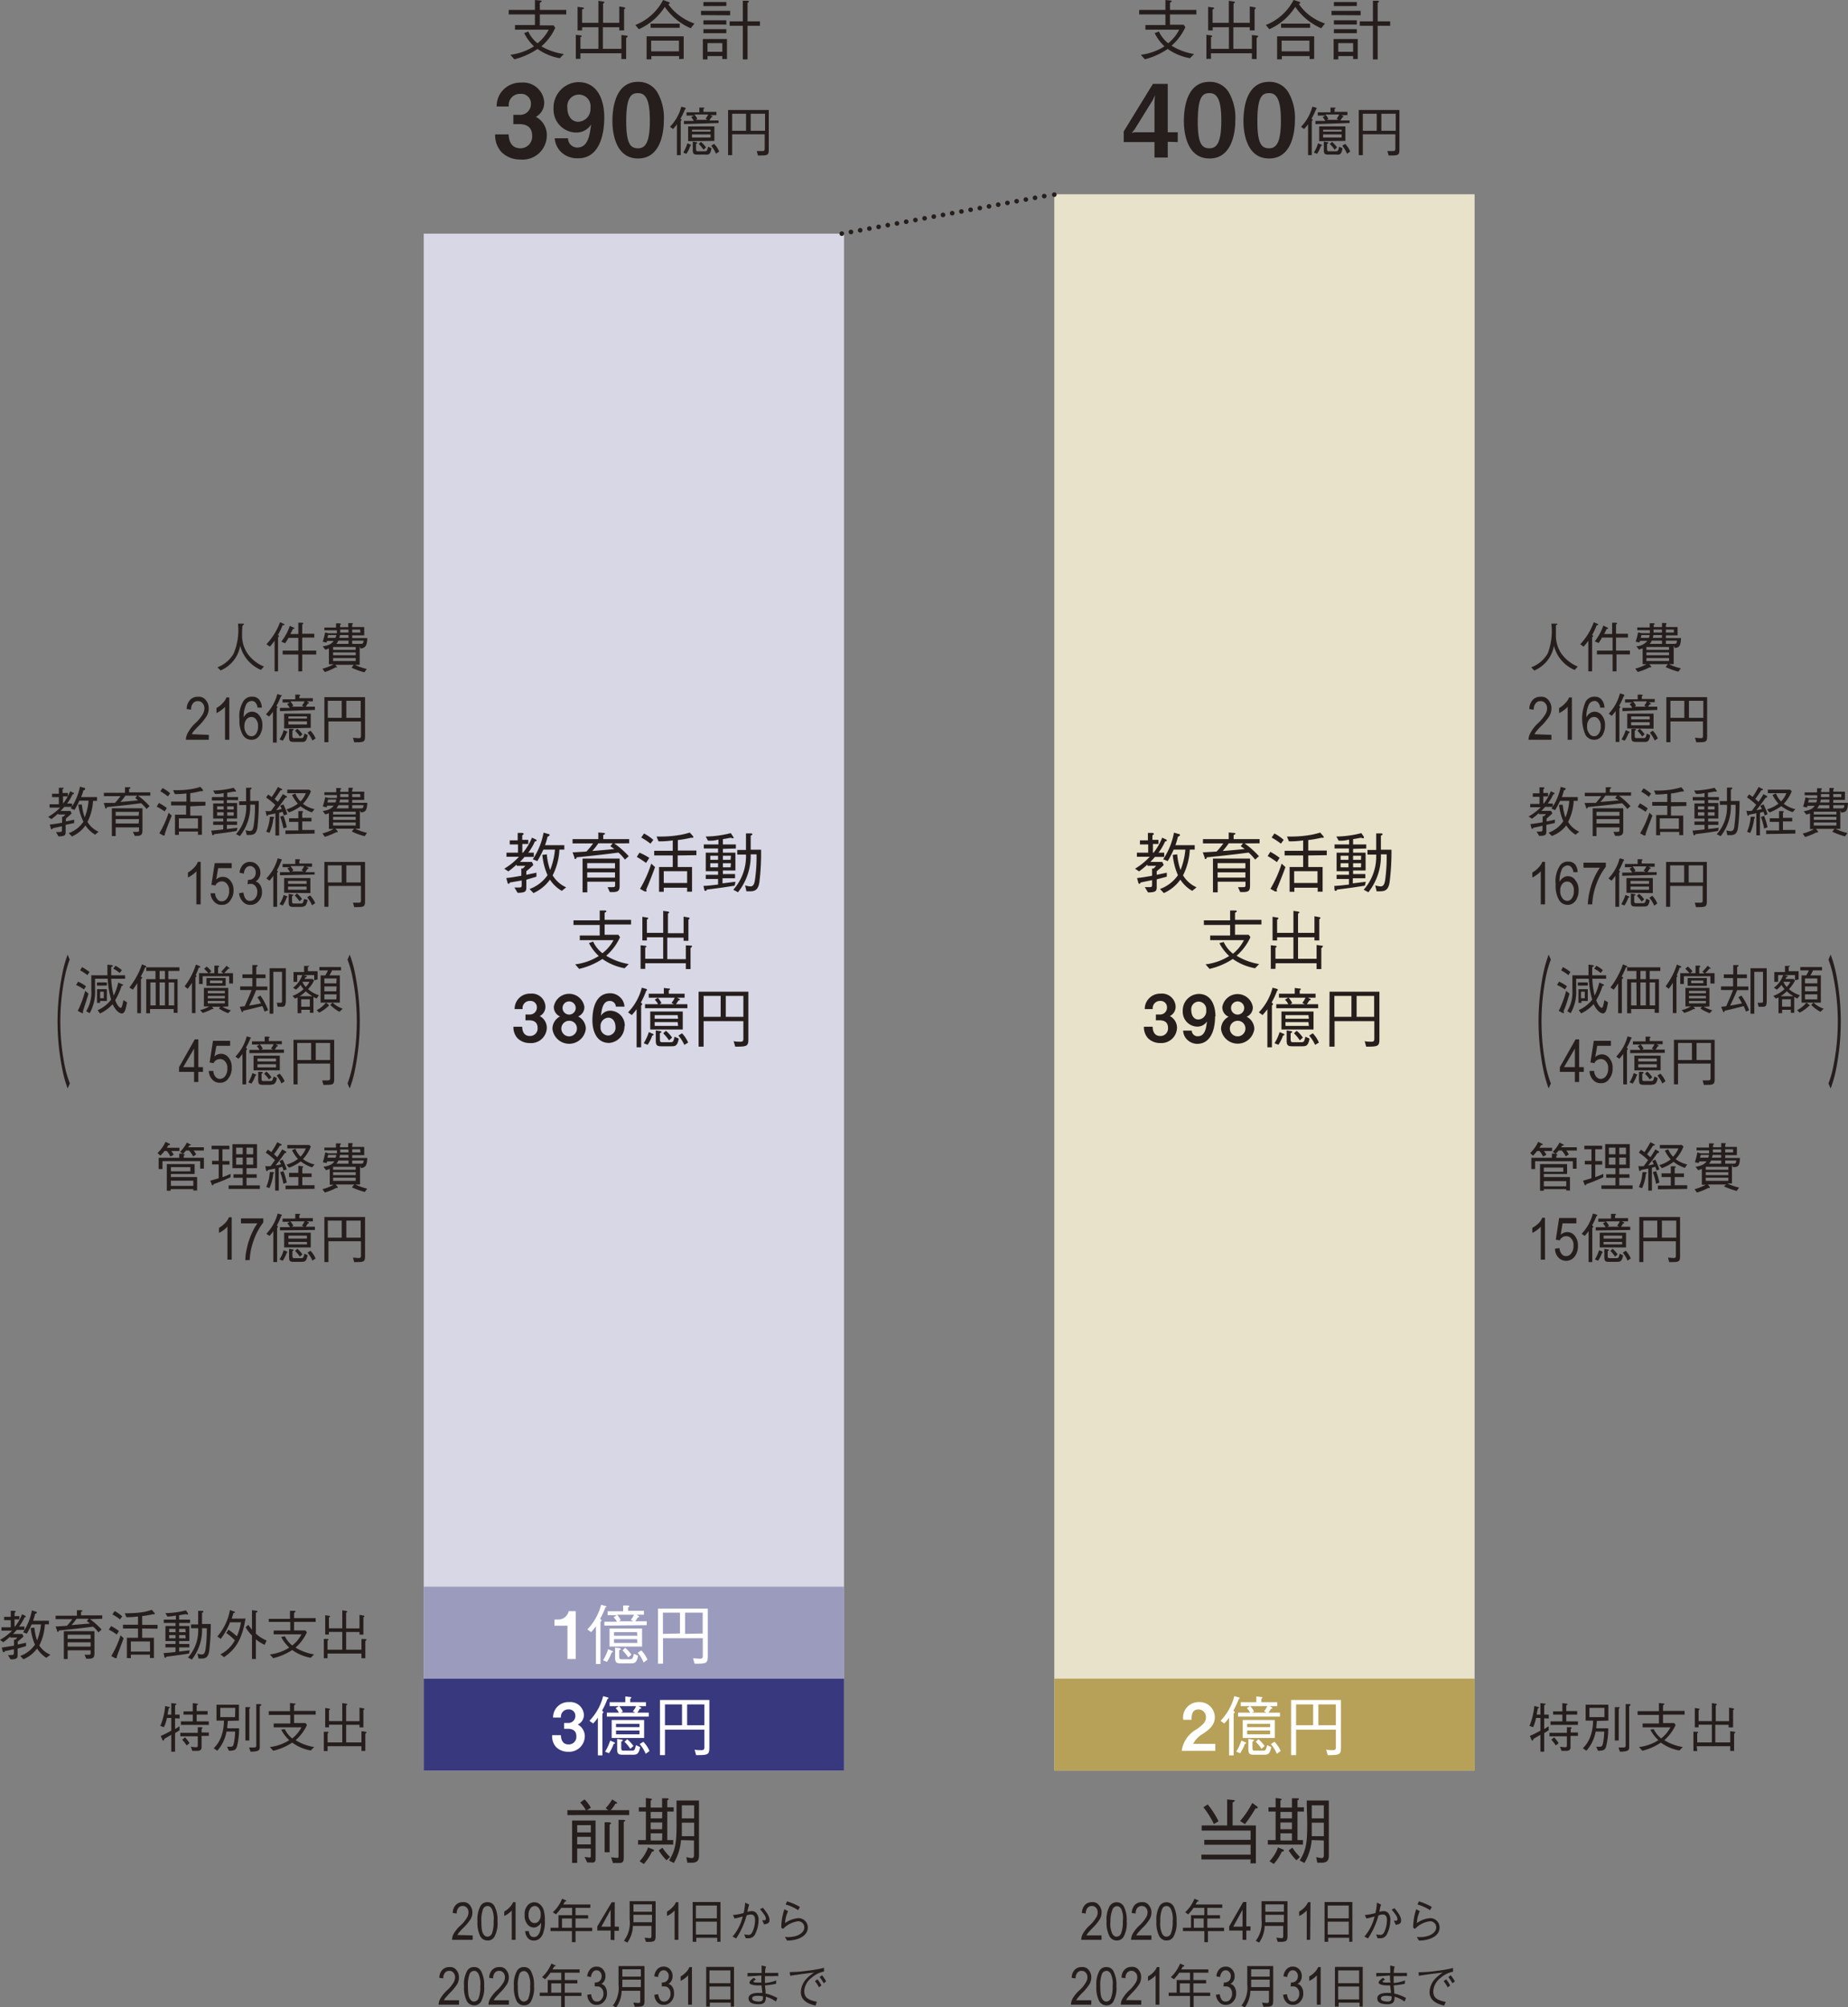 <svg xmlns="http://www.w3.org/2000/svg" viewBox="0 0 199.4 216.57"><rect x="0" y="0" width="199.4" height="216.57" fill="#808080" stroke="none"/><defs><style>.cls-1{fill:#d7d7e5;}.cls-2{fill:#e9e2cb;}.cls-3{fill:#9b9bbe;}.cls-4{fill:#38387e;}.cls-5{fill:#b7a158;}.cls-6{fill:#251e1c;}.cls-7{fill:#fff;}.cls-8,.cls-9{fill:none;stroke:#251e1c;stroke-linecap:round;stroke-linejoin:round;stroke-width:0.5px;}.cls-8{stroke-dasharray:0 1.01;}</style></defs><g id="レイヤー_2" data-name="レイヤー 2"><g id="レイヤー_1-2" data-name="レイヤー 1"><rect class="cls-1" x="45.72" y="25.21" width="45.35" height="165.83"/><rect class="cls-2" x="113.76" y="20.96" width="45.35" height="170.08"/><rect class="cls-3" x="45.72" y="171.2" width="45.35" height="9.92"/><rect class="cls-4" x="45.72" y="181.12" width="45.35" height="9.92"/><rect class="cls-5" x="113.76" y="181.12" width="45.35" height="9.92"/><path class="cls-6" d="M170.24,71.92a4.1,4.1,0,0,1-1.74-1.36,3.44,3.44,0,0,1-.62-1.89c0-.17,0-1,0-1.14s.17-.11.17-.17-.06-.07-.16-.07l-.5,0A6.68,6.68,0,0,1,167,70.5,3.41,3.41,0,0,1,165.22,72l.33.35a3.56,3.56,0,0,0,2.12-2.67,3.85,3.85,0,0,0,2.24,2.61Z"/><path class="cls-6" d="M172.45,67.39s0-.06-.07-.07l-.41-.19a6.9,6.9,0,0,1-1.46,2.38l.36.26a5.65,5.65,0,0,0,.51-.64v3.31h.41v-3.7c.07,0,.11-.08.11-.12s0-.06-.12-.09a6.69,6.69,0,0,0,.5-1.07C172.39,67.46,172.45,67.44,172.45,67.39Zm3.42,3.22V70.2h-1.5V68.79h1.29v-.41h-1.29v-1c.09-.06.12-.08.12-.12s-.11-.07-.11-.07l-.43,0v1.22h-.84c0-.09.11-.22.25-.55.09,0,.15,0,.15-.09s0,0-.07-.06L173,67.5a6,6,0,0,1-.92,1.7l.41.18c.15-.22.22-.33.37-.59H174V70.2h-1.69v.41H174v1.83h.42V70.61Z"/><path class="cls-6" d="M178,68.52a1,1,0,0,1-.09.3h-.88a2.46,2.46,0,0,0,.08-.3Zm2.09,2.8h-2.44V71h2.44Zm.52-3.07h-.86v-.32h.86Zm-.52,2.45h-2.44v-.31h2.44Zm-.76-2.45h-.91s0-.27,0-.32h.9Zm0,.57h-1a1.92,1.92,0,0,0,.08-.3h.92Zm0,.65H178a1.11,1.11,0,0,0,.23-.35h1.1Zm1.61-.35c0,.34-.11.35-.35.35h-.84v-.35Zm-.85,1h-2.44v-.31h2.44Zm1.25-1.27h-1.59v-.3h1.26v-.89h-1.26V67.4c.06-.06.07-.08.07-.11s-.06-.06-.1-.07l-.39,0v.44h-.9a.83.83,0,0,0,0-.23s.11-.08.11-.12-.08-.06-.13-.06l-.41,0c0,.29,0,.36,0,.45h-1.34v.3h1.36c0,.08,0,.1,0,.32h-.89l-.38-.09a7,7,0,0,1-.26,1l.41.09.06-.18h.79a1.55,1.55,0,0,1-1.19.59l.29.36a2.93,2.93,0,0,0,.39-.14v1.71h.42a4.7,4.7,0,0,1-1.21.48l.26.36A6,6,0,0,0,178,72a.45.45,0,0,0,.11,0,.06.06,0,0,0,.07-.07.08.08,0,0,0,0,0l-.22-.27h2l-.24.31a7.51,7.51,0,0,0,1.38.5l.26-.36a5.72,5.72,0,0,1-1.28-.45h.51v-2l.1.24h.1C181.16,69.86,181.36,69.72,181.38,68.82Z"/><path class="cls-6" d="M167.4,79.29v.53h-2.47a1.52,1.52,0,0,1,.2-.73,4,4,0,0,1,.76-1,4.63,4.63,0,0,0,.84-1,1.2,1.2,0,0,0,.2-.65.79.79,0,0,0-.2-.57.64.64,0,0,0-.51-.22.61.61,0,0,0-.52.24,1,1,0,0,0-.21.68l-.47-.06a1.42,1.42,0,0,1,.37-1,1.09,1.09,0,0,1,.85-.33.92.92,0,0,1,.86.39,1.29,1.29,0,0,1,.3.87,1.66,1.66,0,0,1-.23.84,5.88,5.88,0,0,1-.88,1.06,6.15,6.15,0,0,0-.52.57,2,2,0,0,0-.2.31Z"/><path class="cls-6" d="M169.61,79.82h-.46V76.26a2.09,2.09,0,0,1-.43.38,2.35,2.35,0,0,1-.49.3v-.55a2.26,2.26,0,0,0,.67-.53,1.81,1.81,0,0,0,.41-.61h.3Z"/><path class="cls-6" d="M171.25,78.35a1.13,1.13,0,0,0,.23.79.62.62,0,0,0,.54.3.59.59,0,0,0,.48-.28,1.21,1.21,0,0,0,.22-.78,1.06,1.06,0,0,0-.22-.75.58.58,0,0,0-.51-.27.63.63,0,0,0-.52.27A1.08,1.08,0,0,0,171.25,78.35Zm1.87-2-.46,0a.93.93,0,0,0-.19-.5.51.51,0,0,0-.44-.22.72.72,0,0,0-.64.5,3.23,3.23,0,0,0-.22,1.27,1.11,1.11,0,0,1,.4-.46.89.89,0,0,1,.51-.15,1,1,0,0,1,.77.4,1.6,1.6,0,0,1,.33,1.08,2,2,0,0,1-.16.83,1.17,1.17,0,0,1-.43.55,1,1,0,0,1-.57.17,1.09,1.09,0,0,1-.94-.51,4.56,4.56,0,0,1,0-3.58,1.06,1.06,0,0,1,1-.56.9.9,0,0,1,.71.29A1.34,1.34,0,0,1,173.12,76.39Z"/><path class="cls-6" d="M175.84,79a.06.06,0,0,0-.05-.06l-.38-.16a4.09,4.09,0,0,1-.45,1l.35.14a4.18,4.18,0,0,0,.41-.82C175.77,79.09,175.84,79.07,175.84,79Zm-.58-4s-.06-.07-.08-.07l-.39-.11a4.93,4.93,0,0,1-1.21,2.18l.33.24a5.92,5.92,0,0,0,.42-.52v3.33h.4V76.43c.05-.05.09-.1.09-.13s0-.08-.12-.14a7,7,0,0,0,.48-1C175.26,75.09,175.26,75.08,175.26,75.06Zm2.79,4.32-.36-.17c-.11.42-.13.49-.36.49h-.68c-.21,0-.26,0-.26-.3v-.5c.1-.05.14-.08.14-.12s-.07-.06-.13-.07l-.37,0v.9c0,.44.14.5.52.5h.81C177.72,80.06,177.93,80.06,178.05,79.38Zm-.59-.09a2.88,2.88,0,0,0-.54-.6l-.24.22a3.51,3.51,0,0,1,.51.62Zm1.42.44a2.71,2.71,0,0,0-.54-.83l-.32.21a3.49,3.49,0,0,1,.52.85Zm-1.19-4a1.54,1.54,0,0,1-.28.46l.21.12h-1.27l.18-.1a2.93,2.93,0,0,0-.33-.48Zm1.13.93v-.35h-1A1.42,1.42,0,0,0,178,76s.13,0,.13-.06,0-.06-.08-.08l-.16-.1h.66v-.34h-1.4V75.1c.06,0,.1,0,.1-.08s0,0-.13-.07l-.41,0v.51h-1.37v.34h.78l-.29.18a1.5,1.5,0,0,1,.29.4h-1.06v.35ZM178,78.26h-2v-.34h2Zm0-.64h-2V77.3h2Zm.42,1V77h-2.84v1.6Z"/><path class="cls-6" d="M182.24,77.45V75.61h1.55v1.84Zm-2,0V75.61h1.5v1.84Zm-.44,2.63h.44V77.84h3.51v1.59c0,.19-.1.22-.25.22l-.61-.05.14.49c1,0,1.17,0,1.17-.62V75.22h-4.4Z"/><path class="cls-6" d="M28.48,71.92a4.08,4.08,0,0,1-1.74-1.36,3.44,3.44,0,0,1-.62-1.89c0-.17,0-1,.05-1.14s.16-.11.16-.17-.06-.06-.16-.07l-.49,0a6.53,6.53,0,0,1-.48,3.25A3.47,3.47,0,0,1,23.47,72l.33.34a3.55,3.55,0,0,0,2.12-2.67,3.86,3.86,0,0,0,2.23,2.61Z"/><path class="cls-6" d="M30.69,67.39s0-.06-.07-.07l-.4-.19a7.12,7.12,0,0,1-1.47,2.38l.37.26a7.06,7.06,0,0,0,.51-.64v3.31H30v-3.7c.07,0,.1-.07.1-.12s0-.06-.12-.09a6.68,6.68,0,0,0,.51-1.07C30.64,67.46,30.69,67.45,30.69,67.39Zm3.43,3.23V70.2H32.61V68.79h1.3v-.41h-1.3v-1c.1-.06.12-.08.12-.12s-.1-.07-.11-.07l-.43,0v1.22h-.84c0-.08.11-.22.26-.55.08,0,.15,0,.15-.09s-.06,0-.08-.06l-.41-.18a5.64,5.64,0,0,1-.92,1.7l.41.18c.15-.22.22-.33.37-.59h1.06V70.2H30.5v.42h1.69v1.82h.42V70.62Z"/><path class="cls-6" d="M36.29,68.52a1.06,1.06,0,0,1-.1.3h-.87a2,2,0,0,0,.08-.3Zm2.09,2.8H35.94V71h2.44Zm.51-3.07H38v-.32h.86Zm-.51,2.45H35.94v-.31h2.44Zm-.77-2.45h-.9s0-.27,0-.32h.89Zm0,.57h-1a1.63,1.63,0,0,0,.07-.3h.92Zm0,.65H36.29a1.06,1.06,0,0,0,.22-.35h1.1Zm1.61-.35c0,.34-.11.35-.34.35H38v-.35Zm-.84,1H35.94v-.31h2.44Zm1.25-1.27H38v-.3H39.3v-.89H38V67.4c.06-.06.08-.08.08-.11s-.06-.06-.1-.06l-.4,0v.44h-.89a.83.83,0,0,0,0-.23s.11-.08.11-.12-.09,0-.14-.06l-.4,0c0,.29,0,.36,0,.45H35v.3h1.35c0,.08,0,.1,0,.32h-.9l-.37-.09a8.06,8.06,0,0,1-.26,1l.41.09.06-.18H36c-.15.21-.36.47-1.18.59l.28.36a1.77,1.77,0,0,0,.39-.14v1.71H36a4.7,4.7,0,0,1-1.21.48l.26.36A6.24,6.24,0,0,0,36.22,72a.2.2,0,0,0,.11,0A.06.06,0,0,0,36.4,72a.11.11,0,0,0,0,0l-.23-.27h2l-.24.31a7.65,7.65,0,0,0,1.39.5l.25-.36a5.64,5.64,0,0,1-1.27-.45h.51v-2l.09.24H39C39.4,69.86,39.61,69.72,39.63,68.82Z"/><path class="cls-6" d="M22.53,79.29v.53H20.06a1.52,1.52,0,0,1,.2-.73,4,4,0,0,1,.75-1,4.53,4.53,0,0,0,.85-1,1.24,1.24,0,0,0,.19-.65.75.75,0,0,0-.2-.57.61.61,0,0,0-.5-.22.64.64,0,0,0-.53.24,1,1,0,0,0-.2.68l-.47-.06a1.37,1.37,0,0,1,.37-1,1.08,1.08,0,0,1,.84-.33.94.94,0,0,1,.87.39,1.32,1.32,0,0,1,.29.87,1.56,1.56,0,0,1-.23.84,5.87,5.87,0,0,1-.87,1.06c-.41.42-.49.52-.53.57a1.24,1.24,0,0,0-.19.31Z"/><path class="cls-6" d="M24.74,79.82h-.46V76.26a2.09,2.09,0,0,1-.43.38,3.07,3.07,0,0,1-.49.3v-.55a2.42,2.42,0,0,0,.67-.53,1.81,1.81,0,0,0,.41-.61h.3Z"/><path class="cls-6" d="M26.37,78.35a1.19,1.19,0,0,0,.23.79.63.63,0,0,0,.55.3.59.59,0,0,0,.48-.28,1.25,1.25,0,0,0,.21-.78,1.07,1.07,0,0,0-.21-.75.59.59,0,0,0-.52-.27.66.66,0,0,0-.52.27A1.08,1.08,0,0,0,26.37,78.35Zm1.88-2-.46,0a1,1,0,0,0-.19-.5.54.54,0,0,0-.45-.22.72.72,0,0,0-.64.5,3,3,0,0,0-.21,1.27,1.11,1.11,0,0,1,.4-.46.88.88,0,0,1,.5-.15,1,1,0,0,1,.78.4,1.6,1.6,0,0,1,.33,1.08,1.8,1.8,0,0,1-.17.83,1.18,1.18,0,0,1-.42.55,1,1,0,0,1-.58.17,1.07,1.07,0,0,1-.93-.51,3,3,0,0,1-.37-1.7,3,3,0,0,1,.38-1.88,1.05,1.05,0,0,1,1-.56.91.91,0,0,1,.72.29A1.46,1.46,0,0,1,28.25,76.39Z"/><path class="cls-6" d="M31,79a.05.05,0,0,0,0-.06l-.39-.16a3.73,3.73,0,0,1-.45,1l.35.14a3.69,3.69,0,0,0,.41-.82C30.9,79.09,31,79.07,31,79Zm-.57-4S30.32,75,30.3,75l-.38-.11a4.93,4.93,0,0,1-1.22,2.18l.33.24a3.67,3.67,0,0,0,.42-.52v3.33h.41V76.43c0-.05.09-.1.09-.13s-.05-.08-.12-.14a7,7,0,0,0,.47-1C30.38,75.09,30.39,75.08,30.39,75.06Zm2.79,4.32-.37-.17c-.11.42-.12.49-.35.49h-.69c-.2,0-.26,0-.26-.3v-.5c.1-.05.14-.08.14-.12s-.07-.06-.12-.07l-.38,0v.9c0,.44.14.5.52.5h.81C32.85,80.06,33.06,80.06,33.18,79.38Zm-.59-.09a2.66,2.66,0,0,0-.55-.6l-.24.22a4.06,4.06,0,0,1,.52.62Zm1.42.44a2.72,2.72,0,0,0-.55-.83l-.32.21a3.21,3.21,0,0,1,.53.85Zm-1.19-4a1.79,1.79,0,0,1-.28.46l.21.12H31.48l.17-.1a2.36,2.36,0,0,0-.32-.48Zm1.12.93v-.35h-1a1.17,1.17,0,0,0,.22-.34c.06,0,.13,0,.13-.06s0-.06-.07-.08l-.17-.1h.67v-.34H32.3V75.1c.05,0,.09,0,.09-.08s0,0-.13-.07l-.4,0v.51H30.49v.34h.77l-.28.18a2.13,2.13,0,0,1,.29.4H30.21v.35Zm-.86,1.57h-2v-.34h2Zm0-.64h-2V77.3h2Zm.41,1V77H30.66v1.6Z"/><path class="cls-6" d="M37.37,77.45V75.61h1.55v1.84Zm-2,0V75.61h1.5v1.84ZM35,80.08h.44V77.84h3.51v1.59c0,.19-.1.22-.26.22l-.6-.05.13.49c1,0,1.17,0,1.17-.62V75.22H35Z"/><path class="cls-6" d="M167.77,88.8v-.36c-.43.1-.72.17-.89.19v-.31c.33-.27.53-.47.62-.55l-.13-.28h-1.05l.4-.43h.83V86.7H167a5,5,0,0,0,.6-1c.09,0,.13,0,.13-.09a.1.1,0,0,0-.07-.08l-.33-.16a4.91,4.91,0,0,1-.76,1.33h-.05v-.77h.52v-.37h-.52v-.42c.07,0,.12-.06.12-.11s-.09-.07-.13-.08l-.4,0v.65h-.72v.37h.72v.77h-1v.36h1.14a6.29,6.29,0,0,1-1.31,1l.37.24c.17-.14.41-.31.73-.61v.11h.77a1.35,1.35,0,0,1-.22.23h-.14v.65c-.51.09-.84.14-1.32.2l.11.42a.11.11,0,0,0,.09.09c.06,0,.09-.06.11-.11l1-.22v.37c0,.19-.05.25-.25.25a2.68,2.68,0,0,1-.39,0l.28.47c.77,0,.77-.17.77-.53V89Zm2.63.94a2.66,2.66,0,0,1-1.2-1.06,5.59,5.59,0,0,0,.6-2.27h.44V86h-1.71c.1-.29.17-.53.22-.74.1,0,.18-.07.18-.15s-.06-.08-.1-.09l-.43-.12a6.27,6.27,0,0,1-1,2.35l.4.16a11.34,11.34,0,0,0,.53-1h1a6,6,0,0,1-.42,1.8,5.79,5.79,0,0,1-.29-1.38l-.4,0a6,6,0,0,0,.46,1.78,3.18,3.18,0,0,1-1.59,1.23l.35.36A3.44,3.44,0,0,0,169,89.06a3.13,3.13,0,0,0,1,1Z"/><path class="cls-6" d="M174.68,86.36l-2,.17a7,7,0,0,0,.54-.68h1.26l-.2.26Zm1.31-.51v-.36H173.7v-.37c.14-.07.15-.07.15-.12s-.06-.06-.13-.06l-.46,0v.6H171v.36h1.78a7.22,7.22,0,0,1-.59.73l-.94,0a1.31,1.31,0,0,1-.28,0l.17.49c0,.08,0,.11.07.11s.07,0,.12-.15c1.67-.16,2.82-.3,3.69-.42a4.68,4.68,0,0,1,.57.62l.34-.3a8.18,8.18,0,0,0-1.25-1.13Zm-1.25,3h-2.48v-.47h2.48Zm0-.83h-2.48V87.6h2.48Zm.41,1.48V87.21h-3.3v3h.41v-.94h2.48v.24c0,.21,0,.24-.24.24a2.85,2.85,0,0,1-.42,0l.2.44h.36C175.11,90.13,175.15,89.94,175.15,89.53Z"/><path class="cls-6" d="M178.3,88l-.33-.31a10.6,10.6,0,0,1-1,2.22l.4.23a.4.4,0,0,0,.13,0s.06,0,.06,0a.61.61,0,0,0,0-.15C177.79,89.29,178.06,88.63,178.3,88Zm-.51-.78a6.13,6.13,0,0,0-.84-.54l-.24.39a7.2,7.2,0,0,1,.85.52Zm.36-1.59a4.36,4.36,0,0,0-.81-.57l-.25.36a5.33,5.33,0,0,1,.82.55Zm3,3.8h-2.06V88.3h2.06Zm.81-2.47v-.41H180.3v-.94c.27,0,.55-.08,1.17-.21a.27.27,0,0,0,.13,0c.05,0,.07,0,.07-.06a.16.16,0,0,0,0-.09l-.26-.31a6.33,6.33,0,0,1-.75.19,9,9,0,0,1-1.71.17l-.48,0,.18.42c.31,0,.63,0,1.25-.07v.88h-1.62v.41h1.62v1h-1.2v2.18h.43v-.36h2.06v.35h.43V88H180.3v-1Z"/><path class="cls-6" d="M187.7,86.42h-.94V85.17c.05,0,.15,0,.15-.12s-.1-.07-.12-.07l-.45,0v1.46h-.77v.4h.77a4.37,4.37,0,0,1-1.1,3.17l.42.21a5.15,5.15,0,0,0,1.1-3.38h.51a14.84,14.84,0,0,1-.13,2.27c0,.29-.12.57-.4.57a1.65,1.65,0,0,1-.47-.09l.11.52h.22c.41,0,.8,0,.93-.78A22.65,22.65,0,0,0,187.7,86.42ZM183.9,88h-.69v-.36h.69Zm0-.66h-.69V87h.69ZM185,88h-.71v-.36H185Zm0-.66h-.71V87H185Zm.47-1V86h-1.18v-.47l.7-.12a.64.64,0,0,0,.2,0,0,0,0,0,0,.05,0,.25.25,0,0,0,0-.09L185,85a10.15,10.15,0,0,1-2.21.3l.21.36c.37,0,.5,0,.92-.09V86h-1.27v.36h1.27v.33h-1.09v1.63h1.09v.32h-1.09V89h1.09v.49c-.59.07-.73.09-1.29.13l.09.4s0,.1.08.1.09,0,.14-.12c.9-.1,1.44-.18,2.44-.34l.07-.35c-.71.1-.94.12-1.14.14V89h1.1v-.36h-1.1v-.32h1.1V86.64h-1.1v-.33Z"/><path class="cls-6" d="M190.72,89.26a8.54,8.54,0,0,0-.37-1.23l-.35.12a6.55,6.55,0,0,1,.35,1.25Zm3,.68v-.39h-1.34v-.92h1v-.39h-1v-.55s.09-.06.09-.1-.06-.06-.09-.07l-.42,0v.77h-1v.39h1v.92h-1.39v.39Zm0-2.63a3.33,3.33,0,0,1-1.25-.58,4.37,4.37,0,0,0,.86-1.36l-.18-.17h-2.4v.38h2a2.57,2.57,0,0,1-.57.89,2.34,2.34,0,0,1-.55-.86l-.37.16a3.84,3.84,0,0,0,.64.94,3.79,3.79,0,0,1-1.24.62l.27.33a5.35,5.35,0,0,0,1.27-.68,4.54,4.54,0,0,0,1.22.65Zm-4.37.89s0-.06-.1-.07l-.35,0a5,5,0,0,1-.39,1.62l.34.12a4.84,4.84,0,0,0,.42-1.53S189.36,88.24,189.36,88.2Zm1.37-.35a7.33,7.33,0,0,0-.44-1.06l-.33.15s0,.07.17.34a2.73,2.73,0,0,1-.61.13,16.49,16.49,0,0,0,1-1.34c.16,0,.16-.06.16-.08a.11.11,0,0,0,0-.09l-.39-.22a6.88,6.88,0,0,1-.54.84,3.6,3.6,0,0,0-.35-.32,8.55,8.55,0,0,0,.65-.93c.06,0,.18,0,.18-.09s0-.06-.06-.06l-.41-.21a9.22,9.22,0,0,1-.64,1.07c-.16-.12-.21-.16-.38-.27l-.23.32a7.25,7.25,0,0,1,1,.81c-.09.11-.45.62-.47.64a2.44,2.44,0,0,1-.59,0l.1.44s0,.09.08.09.06,0,.1-.11c.45-.08.63-.12.79-.16v2.39h.39V87.7l.38-.11.14.39Z"/><path class="cls-6" d="M196.06,86.27a1,1,0,0,1-.09.31h-.88a2.7,2.7,0,0,0,.08-.31Zm2.09,2.8h-2.44v-.33h2.44Zm.52-3.07h-.86v-.32h.86Zm-.52,2.46h-2.44v-.32h2.44ZM197.39,86h-.91s0-.26,0-.32h.9Zm0,.58h-1a2,2,0,0,0,.08-.31h.92Zm0,.64h-1.33a1.2,1.2,0,0,0,.23-.34h1.1Zm1.61-.34c0,.34-.11.34-.35.34h-.84v-.34Zm-.85,1h-2.44v-.3h2.44Zm1.25-1.26h-1.59v-.31h1.26v-.89h-1.26v-.23c.06-.06.07-.07.07-.11s-.06-.06-.1-.06l-.39,0v.44h-.9a.84.84,0,0,0,0-.23s.11-.07.11-.11-.08-.06-.13-.07l-.41,0c0,.3,0,.37,0,.45h-1.34v.3h1.36c0,.08,0,.1,0,.32h-.89l-.38-.09a6.72,6.72,0,0,1-.26,1l.41.1.06-.18h.79c-.16.2-.36.46-1.19.58l.29.36a3,3,0,0,0,.39-.13v1.7h.42a4.7,4.7,0,0,1-1.21.48l.26.37a6.89,6.89,0,0,0,1.21-.49.23.23,0,0,0,.11,0s.07,0,.07-.06a.14.14,0,0,0,0-.06l-.22-.27h2l-.24.31a7.51,7.51,0,0,0,1.38.5l.26-.36a5.72,5.72,0,0,1-1.28-.45h.51v-2l.1.24h.1C199.18,87.61,199.38,87.47,199.4,86.58Z"/><path class="cls-6" d="M166.71,97.58h-.46V94a1.86,1.86,0,0,1-.42.38,3.07,3.07,0,0,1-.49.3v-.54a2.87,2.87,0,0,0,.67-.53,1.91,1.91,0,0,0,.41-.62h.29Z"/><path class="cls-6" d="M168.35,96.1a1.2,1.2,0,0,0,.23.8.63.63,0,0,0,.54.3.6.6,0,0,0,.49-.29,1.24,1.24,0,0,0,.21-.77,1.09,1.09,0,0,0-.21-.76.61.61,0,0,0-.52-.26.64.64,0,0,0-.52.26A1.08,1.08,0,0,0,168.35,96.1Zm1.87-2-.45,0a.9.9,0,0,0-.2-.5.51.51,0,0,0-.44-.22.73.73,0,0,0-.64.5,3,3,0,0,0-.21,1.27,1.06,1.06,0,0,1,.4-.45.82.82,0,0,1,.5-.16A.94.94,0,0,1,170,95a1.59,1.59,0,0,1,.33,1.07,1.76,1.76,0,0,1-.17.83,1.18,1.18,0,0,1-.42.55,1,1,0,0,1-.58.18,1.07,1.07,0,0,1-.93-.51,3,3,0,0,1-.37-1.7,3,3,0,0,1,.38-1.89,1,1,0,0,1,1-.56.9.9,0,0,1,.71.29A1.36,1.36,0,0,1,170.22,94.14Z"/><path class="cls-6" d="M170.86,93.62v-.54h2.41v.44a6.67,6.67,0,0,0-1,1.83,7.13,7.13,0,0,0-.47,2.23h-.47a6.54,6.54,0,0,1,.18-1.34,7.48,7.48,0,0,1,.47-1.45,6.54,6.54,0,0,1,.65-1.17Z"/><path class="cls-6" d="M175.81,96.78a.06.06,0,0,0-.05-.06l-.38-.16a4.16,4.16,0,0,1-.45,1l.35.14a3.78,3.78,0,0,0,.41-.83C175.75,96.84,175.81,96.83,175.81,96.78Zm-.57-4s-.07-.06-.09-.07l-.39-.1a4.85,4.85,0,0,1-1.21,2.17l.33.24a4.53,4.53,0,0,0,.42-.52v3.34h.41V94.18c0-.05.09-.1.09-.13s-.05-.08-.12-.13a9.18,9.18,0,0,0,.47-1C175.23,92.84,175.24,92.83,175.24,92.81ZM178,97.13l-.37-.17c-.11.42-.13.49-.36.49h-.68c-.2,0-.26,0-.26-.3v-.49c.1-.06.14-.08.14-.12s-.07-.07-.12-.07l-.38-.06v.9c0,.45.14.5.52.5h.81C177.7,97.81,177.9,97.81,178,97.13Zm-.59-.09a2.89,2.89,0,0,0-.55-.6l-.24.22a3.92,3.92,0,0,1,.51.62Zm1.41.44a2.65,2.65,0,0,0-.54-.83l-.32.21a3.28,3.28,0,0,1,.53.86Zm-1.18-4a1.59,1.59,0,0,1-.29.45l.22.13h-1.27l.17-.11a2.44,2.44,0,0,0-.32-.47Zm1.12.92V94.1h-1a1.5,1.5,0,0,0,.22-.35s.13,0,.13-.06,0-.06-.08-.08l-.16-.09h.67v-.35h-1.4v-.32s.09,0,.09-.08,0,0-.13-.06l-.4,0v.51h-1.37v.35h.77l-.28.18a1.64,1.64,0,0,1,.29.4h-1.07v.34ZM177.93,96h-2v-.34h2Zm0-.64h-2v-.31h2Zm.41,1V94.74H175.5v1.59Z"/><path class="cls-6" d="M182.21,95.21V93.37h1.55v1.84Zm-2,0V93.37h1.51v1.84Zm-.44,2.63h.44V95.59h3.51v1.59c0,.19-.09.22-.25.22l-.6,0,.13.48c1,0,1.17,0,1.17-.62V93h-4.4Z"/><path class="cls-6" d="M8,88.8v-.36c-.43.1-.72.17-.89.19v-.31c.33-.27.53-.47.62-.55L7.6,87.5H6.54l.4-.44h.84V86.7H7.24a5.26,5.26,0,0,0,.59-1c.09,0,.14,0,.14-.08s0-.08-.08-.09l-.32-.16A4.76,4.76,0,0,1,6.8,86.7h0v-.77h.53v-.37H6.75v-.42c.08,0,.12-.06.12-.11S6.79,85,6.74,85l-.39,0v.64H5.62v.37h.73v.77h-1v.36H6.49a6,6,0,0,1-1.3,1l.36.24a8.9,8.9,0,0,0,.73-.61v.11h.77a1.74,1.74,0,0,1-.22.24l-.13,0v.65c-.51.09-.84.14-1.33.2l.12.42s0,.09.09.09.08-.05.1-.11l1-.22v.37c0,.19,0,.25-.25.25a2.55,2.55,0,0,1-.39,0l.27.47c.77,0,.77-.17.77-.53V89Zm2.63.94a2.65,2.65,0,0,1-1.19-1.06,5.76,5.76,0,0,0,.6-2.27h.43V86H8.75A4.45,4.45,0,0,0,9,85.27c.1,0,.19-.07.19-.15S9.09,85,9.06,85l-.43-.12a6.28,6.28,0,0,1-1,2.35l.41.16a9.3,9.3,0,0,0,.52-1h1a6.33,6.33,0,0,1-.42,1.8,5.39,5.39,0,0,1-.3-1.38l-.39,0A5.88,5.88,0,0,0,9,88.66a3.21,3.21,0,0,1-1.58,1.23l.34.36a3.45,3.45,0,0,0,1.46-1.19,3.13,3.13,0,0,0,1.05,1Z"/><path class="cls-6" d="M14.9,86.36,13,86.53a6.9,6.9,0,0,0,.53-.68h1.26l-.19.26Zm1.32-.51v-.36H13.93v-.37c.13-.07.15-.07.15-.12s-.07-.06-.14-.06l-.45,0v.6H11.21v.36H13a7.22,7.22,0,0,1-.59.73l-.94,0a1.31,1.31,0,0,1-.28,0l.16.49c0,.08,0,.11.07.11s.08,0,.12-.15c1.68-.16,2.83-.3,3.69-.42a5.78,5.78,0,0,1,.58.62l.33-.3a7.71,7.71,0,0,0-1.25-1.13Zm-1.26,3H12.48v-.47H15Zm0-.83H12.48V87.6H15Zm.41,1.48V87.21h-3.3v3h.41v-.94H15v.24c0,.21,0,.24-.24.24a2.85,2.85,0,0,1-.42,0l.2.44h.36C15.33,90.13,15.37,89.94,15.37,89.53Z"/><path class="cls-6" d="M18.53,88l-.34-.31a10.09,10.09,0,0,1-1,2.22l.41.23a.28.28,0,0,0,.13,0s.05,0,.05,0a1.17,1.17,0,0,0,0-.15C18,89.29,18.28,88.63,18.53,88ZM18,87.18a5.71,5.71,0,0,0-.85-.54l-.24.39a7.29,7.29,0,0,1,.86.52Zm.36-1.59a3.83,3.83,0,0,0-.82-.56l-.24.35a6.52,6.52,0,0,1,.82.55Zm3,3.8H19.3V88.3h2.06Zm.81-2.47v-.41H20.53v-.94c.26,0,.54-.08,1.16-.21a.3.3,0,0,0,.14,0,.05.05,0,0,0,.06-.06.2.2,0,0,0,0-.09l-.27-.31a6.64,6.64,0,0,1-.75.2,9.93,9.93,0,0,1-1.7.16l-.49,0,.18.42c.32,0,.64,0,1.26-.07v.88H18.46v.41h1.62v1h-1.2v2.18h.42v-.36h2.06v.35h.43V88H20.53v-1Z"/><path class="cls-6" d="M27.92,86.42H27V85.17c.05,0,.14,0,.14-.12S27,85,27,85l-.45,0v1.46H25.8v.4h.77A4.45,4.45,0,0,1,25.47,90l.41.21A5.15,5.15,0,0,0,27,86.82h.51a13.79,13.79,0,0,1-.14,2.27c-.05.29-.11.57-.39.57a1.7,1.7,0,0,1-.48-.09l.12.52h.21c.41,0,.81,0,.94-.78A22.45,22.45,0,0,0,27.92,86.42ZM24.13,88h-.7v-.36h.7Zm0-.66h-.7V87h.7Zm1.09.66h-.7v-.36h.7Zm0-.66h-.7V87h.7Zm.47-1V86H24.52v-.47l.69-.12a.71.71,0,0,0,.2,0s.05,0,.05,0,0-.07,0-.09L25.21,85a10.26,10.26,0,0,1-2.22.3l.22.36c.37,0,.49,0,.92-.09V86H22.86v.37h1.27v.32H23v1.63h1.09v.32H23V89h1.09v.49c-.6.07-.73.09-1.3.13l.1.4s0,.1.08.1.08,0,.14-.12c.89-.1,1.44-.18,2.43-.34l.08-.34-1.14.13V89h1.1v-.36h-1.1v-.32h1.1V86.64h-1.1v-.32Z"/><path class="cls-6" d="M30.94,89.27A7.12,7.12,0,0,0,30.58,88l-.35.12a8.53,8.53,0,0,1,.35,1.25Zm3,.67v-.39H32.61v-.92h1v-.39h-1v-.55s.09-.06.09-.1-.06-.06-.08-.07l-.43,0v.77h-1v.39h1v.92H30.8v.39Zm0-2.63a3.25,3.25,0,0,1-1.25-.58,4.2,4.2,0,0,0,.86-1.36l-.18-.17H31v.38h2a2.73,2.73,0,0,1-.57.89,2.36,2.36,0,0,1-.56-.85l-.36.15a3.83,3.83,0,0,0,.63.94,3.79,3.79,0,0,1-1.24.62l.28.33A5.31,5.31,0,0,0,32.43,87a4.54,4.54,0,0,0,1.22.65Zm-4.37.89s0-.06-.1-.07l-.35,0a5,5,0,0,1-.39,1.61l.35.12a4.82,4.82,0,0,0,.41-1.53S29.58,88.24,29.58,88.2ZM31,87.85a6.2,6.2,0,0,0-.43-1.06l-.33.15.16.34a2.68,2.68,0,0,1-.6.13c.23-.28.48-.59,1-1.34.16,0,.16-.06.16-.08a.11.11,0,0,0-.05-.09l-.39-.22c-.08.13-.21.37-.54.84a4.18,4.18,0,0,0-.35-.31c.23-.31.37-.51.64-.94.06,0,.18,0,.18-.09a.07.07,0,0,0-.06-.06l-.4-.21A9.74,9.74,0,0,1,29.31,86a2.84,2.84,0,0,0-.38-.27l-.22.32a7.25,7.25,0,0,1,1,.81c-.09.11-.45.62-.47.64a2,2,0,0,1-.59,0l.1.44s0,.09.08.09.07,0,.1-.11c.46-.08.63-.12.79-.16v2.39h.4V87.7l.37-.11.14.39Z"/><path class="cls-6" d="M36.29,86.27a1.41,1.41,0,0,1-.1.31h-.87a1.61,1.61,0,0,0,.07-.31Zm2.09,2.8H35.94v-.33h2.44ZM38.89,86H38v-.32h.86Zm-.51,2.46H35.94v-.32h2.44ZM37.61,86h-.9s0-.26,0-.32h.89Zm0,.58h-1a1.29,1.29,0,0,0,.08-.31h.92Zm0,.64H36.29a1.14,1.14,0,0,0,.22-.34h1.1Zm1.61-.34c0,.34-.11.34-.34.34H38v-.34Zm-.84,1H35.94v-.3h2.44Zm1.25-1.26H38v-.31H39.3v-.89H38v-.23c.06-.06.08-.07.08-.11S38.05,85,38,85l-.4,0v.44h-.89v-.23s.11-.07.11-.11-.09-.06-.14-.07l-.4,0c0,.3,0,.37,0,.45H35v.3h1.35a2.72,2.72,0,0,1,0,.32h-.89l-.37-.09a8.06,8.06,0,0,1-.26,1l.41.1.06-.18H36c-.15.2-.36.46-1.18.58l.28.36a2.54,2.54,0,0,0,.39-.13v1.7H36a4.7,4.7,0,0,1-1.21.48l.26.37a7.21,7.21,0,0,0,1.21-.49.2.2,0,0,0,.11,0,.05.05,0,0,0,.06-.06.13.13,0,0,0,0-.06l-.23-.27h2l-.24.31a7.37,7.37,0,0,0,1.39.5l.25-.36a5.72,5.72,0,0,1-1.28-.45h.51v-2l.1.24H39C39.4,87.61,39.61,87.47,39.63,86.58Z"/><path class="cls-6" d="M21.65,97.58h-.46V94a2.1,2.1,0,0,1-.42.38,3.07,3.07,0,0,1-.49.3v-.54a2.87,2.87,0,0,0,.67-.53,1.65,1.65,0,0,0,.4-.62h.3Z"/><path class="cls-6" d="M22.72,96.38l.49,0a1,1,0,0,0,.25.65.56.56,0,0,0,.46.22.68.68,0,0,0,.56-.3,1.26,1.26,0,0,0,.24-.82,1.06,1.06,0,0,0-.23-.76.69.69,0,0,0-.58-.27.71.71,0,0,0-.39.12.68.68,0,0,0-.28.32l-.43-.07.36-2.34H25v.54H23.54l-.21,1.22a1,1,0,0,1,.71-.28,1,1,0,0,1,.81.4A1.53,1.53,0,0,1,25.2,96a1.74,1.74,0,0,1-.35,1.15,1,1,0,0,1-.93.48,1,1,0,0,1-.81-.34A1.43,1.43,0,0,1,22.72,96.38Z"/><path class="cls-6" d="M25.8,96.38l.46-.08c.15.9.53.9.73.9a.67.67,0,0,0,.54-.27,1,1,0,0,0,.23-.69.86.86,0,0,0-.21-.64.63.63,0,0,0-.52-.24,1.07,1.07,0,0,0-.32.06l.05-.49h.07a.69.69,0,0,0,.55-.21.73.73,0,0,0,.21-.56.65.65,0,0,0-.17-.51.57.57,0,0,0-.88,0,1.06,1.06,0,0,0-.23.61l-.46-.1a1.39,1.39,0,0,1,.39-.88A1,1,0,0,1,27,93a1,1,0,0,1,.77.34,1.12,1.12,0,0,1,.32.84.94.94,0,0,1-.14.55.87.87,0,0,1-.38.38.71.71,0,0,1,.37.21,1,1,0,0,1,.24.38,1.42,1.42,0,0,1,.09.53,1.36,1.36,0,0,1-.37,1,1.09,1.09,0,0,1-.89.4,1,1,0,0,1-.81-.35A1.47,1.47,0,0,1,25.8,96.38Z"/><path class="cls-6" d="M31,96.78a.05.05,0,0,0,0-.06l-.39-.16a3.8,3.8,0,0,1-.45,1l.35.14a3.78,3.78,0,0,0,.41-.83C30.9,96.84,31,96.83,31,96.78Zm-.57-4s-.07-.06-.09-.07l-.38-.1a5,5,0,0,1-1.22,2.17l.33.24a3.67,3.67,0,0,0,.42-.52v3.34h.41V94.18c0-.05.09-.1.09-.13s-.05-.08-.12-.13a7.68,7.68,0,0,0,.47-1C30.38,92.84,30.39,92.83,30.39,92.81Zm2.79,4.32L32.81,97c-.11.42-.12.49-.35.49h-.69c-.2,0-.26,0-.26-.3v-.49c.1-.06.14-.08.14-.12s-.07-.07-.12-.07l-.38-.06v.9c0,.45.14.5.52.5h.81C32.85,97.81,33.06,97.81,33.18,97.13ZM32.59,97a2.89,2.89,0,0,0-.55-.6l-.24.22a4.61,4.61,0,0,1,.52.62Zm1.42.44a2.85,2.85,0,0,0-.55-.83l-.32.21a3.28,3.28,0,0,1,.53.86Zm-1.19-4a1.66,1.66,0,0,1-.28.45l.21.13H31.48l.17-.11a2.06,2.06,0,0,0-.32-.47Zm1.12.92V94.1h-1a1.23,1.23,0,0,0,.22-.35c.06,0,.13,0,.13-.06s0-.06-.07-.08L33,93.52h.67v-.35H32.3v-.32c.05,0,.09,0,.09-.08s0,0-.13-.06l-.4,0v.51H30.49v.35h.77L31,93.7a1.64,1.64,0,0,1,.29.4H30.21v.34ZM33.08,96h-2v-.34h2Zm0-.64h-2v-.31h2Zm.41,1V94.74H30.66v1.59Z"/><path class="cls-6" d="M37.37,95.21V93.37h1.55v1.84Zm-2,0V93.37h1.5v1.84ZM35,97.84h.44V95.59h3.51v1.59c0,.19-.1.22-.26.22l-.6,0,.13.48c1,0,1.17,0,1.17-.62V93H35Z"/><path class="cls-6" d="M166.11,123.84l.17-.28c.06,0,.17,0,.17-.08s0-.06-.1-.09l-.38-.19a4,4,0,0,1-.86,1.21l.3.29c.14-.14.25-.27.45-.51h.25a2.52,2.52,0,0,1,.39.6l.36-.2a3.1,3.1,0,0,0-.27-.4h.88v-.35Zm2.17-.56a4.21,4.21,0,0,1-.74,1l.3.19-.39,0v.45h-2.22v1.22h.41v-.85h4.07v.81h.4v-1.18h-2.18v-.22c.06,0,.1-.07.1-.13s0,0-.17-.07c.11-.12.2-.21.32-.36h.34a3.32,3.32,0,0,1,.43.63l.32-.21a1.89,1.89,0,0,0-.27-.42h1.14v-.35h-1.7a1.72,1.72,0,0,0,.13-.18c.09,0,.16,0,.16-.07s0-.05-.08-.07ZM169,128h-2.42v-.56H169Zm-2.42-1.57v-.45h2.1v.45ZM169,128.3v.15h.4V127h-2.82v-.33h2.51V125.6h-2.92v2.88h.41v-.18Z"/><path class="cls-6" d="M173,126.66c-.22.09-.45.2-.87.35v-1.35h.75v-.39h-.75V124h.75v-.38h-1.93V124h.77v1.25H171v.39h.72v1.49c-.35.11-.73.21-.91.26l.16.4s0,.1.09.1.07-.07.09-.12c.4-.14,1-.35,1.84-.75Zm1.31-1h-.71v-.76h.71Zm0-1.12h-.71v-.71h.71Zm1.13,1.12h-.72v-.76h.72Zm0-1.12h-.72v-.71h.72Zm.72,3.74v-.38h-1.44v-.82h1.1v-.38h-1.1v-.66h1.13v-2.59h-2.65v2.59h1.11v.66h-1v.38h1v.82h-1.52v.38Z"/><path class="cls-6" d="M179.05,127.6a7.38,7.38,0,0,0-.36-1.24l-.35.12a6.55,6.55,0,0,1,.35,1.25Zm3,.68v-.4h-1.35V127h1v-.39h-1V126c.05,0,.1,0,.1-.1s-.07-.06-.09-.06l-.43,0v.76h-1V127h1v.92h-1.39v.4Zm0-2.64a3.18,3.18,0,0,1-1.25-.58,4.06,4.06,0,0,0,.85-1.36l-.18-.16H179.1v.37h2a2.73,2.73,0,0,1-.57.89A2.5,2.5,0,0,1,180,124l-.36.15a3.92,3.92,0,0,0,.63.94,3.47,3.47,0,0,1-1.23.62l.27.33a4.7,4.7,0,0,0,1.27-.68,4,4,0,0,0,1.22.65Zm-4.38.89s0,0-.09-.06l-.36,0a4.34,4.34,0,0,1-.39,1.61l.35.12a4.75,4.75,0,0,0,.41-1.53S177.69,126.58,177.69,126.53Zm1.37-.35a6.93,6.93,0,0,0-.43-1.06l-.33.15.16.34a2.68,2.68,0,0,1-.6.13c.23-.28.49-.59,1-1.33.16,0,.16-.06.16-.09a.09.09,0,0,0,0-.08l-.39-.23a7.19,7.19,0,0,1-.54.85l-.35-.32a11.23,11.23,0,0,0,.64-.93c.07,0,.18,0,.18-.09s0-.06-.06-.07l-.4-.21a11,11,0,0,1-.64,1.07l-.38-.27-.23.32a8.27,8.27,0,0,1,1,.81c-.08.12-.45.62-.46.65a3.16,3.16,0,0,1-.59,0l.09.44s0,.09.08.09.07,0,.1-.11l.8-.16v2.38h.39V126l.37-.11c.1.25.1.28.14.39Z"/><path class="cls-6" d="M184.4,124.61a1,1,0,0,1-.09.3h-.88a2.46,2.46,0,0,0,.08-.3Zm2.09,2.8h-2.44v-.34h2.44Zm.52-3.07h-.86V124H187Zm-.52,2.45h-2.44v-.31h2.44Zm-.77-2.45h-.9s0-.27,0-.32h.89Zm0,.57h-1a1.28,1.28,0,0,0,.07-.3h.92Zm0,.65H184.4a.92.92,0,0,0,.22-.35h1.1Zm1.62-.35c0,.34-.11.35-.35.35h-.84v-.35Zm-.85,1h-2.44v-.31h2.44Zm1.25-1.27h-1.59v-.3h1.26v-.89h-1.26v-.23c0-.06.07-.08.07-.11s-.06-.06-.1-.07l-.4,0v.44h-.89a.83.83,0,0,0,0-.23s.11-.08.11-.12-.08-.06-.14-.06l-.4,0c0,.29,0,.36,0,.45h-1.34v.3h1.35c0,.07,0,.1,0,.32h-.89l-.38-.1a6.84,6.84,0,0,1-.26,1.06l.41.09.06-.18h.79c-.16.2-.36.46-1.19.58l.28.37a3.09,3.09,0,0,0,.4-.14v1.71h.42a5.09,5.09,0,0,1-1.21.48l.26.36a6.18,6.18,0,0,0,1.21-.49.2.2,0,0,0,.11,0s.07,0,.07-.06a.08.08,0,0,0,0-.05l-.22-.27h2L186,128a8.49,8.49,0,0,0,1.39.5l.26-.36a6.27,6.27,0,0,1-1.28-.45h.51v-2l.1.23h.09C187.52,125.94,187.72,125.81,187.74,124.91Z"/><path class="cls-6" d="M166.71,135.91h-.46v-3.56a2.53,2.53,0,0,1-.42.38,2.69,2.69,0,0,1-.49.29v-.54A2.87,2.87,0,0,0,166,132a1.81,1.81,0,0,0,.41-.61h.29Z"/><path class="cls-6" d="M167.79,134.72l.48-.05a1.08,1.08,0,0,0,.25.65.57.57,0,0,0,.46.21.67.67,0,0,0,.56-.3,1.26,1.26,0,0,0,.24-.82,1,1,0,0,0-.23-.76.68.68,0,0,0-.57-.27.65.65,0,0,0-.39.12.71.71,0,0,0-.29.33l-.43-.07.36-2.34h1.86V132H168.6l-.2,1.23a1,1,0,0,1,.7-.29,1,1,0,0,1,.82.4,1.57,1.57,0,0,1,.34,1.08,1.8,1.8,0,0,1-.34,1.14,1.15,1.15,0,0,1-1.75.14A1.33,1.33,0,0,1,167.79,134.72Z"/><path class="cls-6" d="M172.92,135.11s0,0,0-.06l-.38-.16a4.16,4.16,0,0,1-.45,1l.35.14a4.48,4.48,0,0,0,.41-.82S172.92,135.16,172.92,135.11Zm-.58-4s-.06-.06-.08-.07l-.39-.1a5,5,0,0,1-1.21,2.18l.33.23a5.72,5.72,0,0,0,.42-.51v3.33h.4v-3.69c.05,0,.1-.09.1-.13s0-.07-.13-.13a8.12,8.12,0,0,0,.48-1C172.34,131.17,172.34,131.17,172.34,131.14Zm2.79,4.33-.36-.17c-.11.41-.13.48-.36.48h-.68c-.21,0-.26,0-.26-.3V135c.1-.06.14-.08.14-.12s-.07-.06-.13-.07l-.37-.06v.9c0,.45.14.5.52.5h.81C174.8,136.14,175,136.14,175.13,135.47Zm-.59-.1a3.49,3.49,0,0,0-.54-.6l-.24.23a3.51,3.51,0,0,1,.51.62Zm1.42.44a2.84,2.84,0,0,0-.54-.83l-.32.21a3.58,3.58,0,0,1,.52.86Zm-1.19-4a1.31,1.31,0,0,1-.28.45l.21.13h-1.27l.18-.11a2.49,2.49,0,0,0-.33-.47Zm1.13.93v-.35h-1a1.66,1.66,0,0,0,.22-.34c.05,0,.13,0,.13-.07s0-.05-.08-.08l-.16-.09h.66v-.35h-1.4v-.32c.06,0,.1,0,.1-.08s0,0-.13-.06l-.41,0v.51h-1.37v.35h.78l-.29.18a1.36,1.36,0,0,1,.29.4h-1.06v.35Zm-.87,1.56h-2V134h2Zm0-.63h-2v-.32h2Zm.42.95v-1.59h-2.84v1.59Z"/><path class="cls-6" d="M179.32,133.54V131.7h1.55v1.84Zm-2,0V131.7h1.5v1.84Zm-.44,2.63h.44v-2.24h3.51v1.58c0,.19-.1.23-.25.23l-.6-.05.13.49c1,0,1.17,0,1.17-.62v-4.25h-4.4Z"/><path class="cls-6" d="M18,123.84l.17-.28c.06,0,.17,0,.17-.08s0-.06-.09-.09l-.39-.19a4,4,0,0,1-.86,1.21l.3.28a5.11,5.11,0,0,0,.45-.5H18a2.52,2.52,0,0,1,.39.6l.36-.2a3.1,3.1,0,0,0-.27-.4h.88v-.35Zm2.17-.56a4.21,4.21,0,0,1-.74,1l.3.19-.39,0v.45H17.12v1.22h.41v-.86H21.6v.81H22v-1.17H19.82v-.23c.06,0,.1-.07.1-.12s0,0-.17-.07c.11-.12.2-.21.32-.36h.34a3.32,3.32,0,0,1,.43.63l.32-.21a1.69,1.69,0,0,0-.27-.42H22v-.35h-1.7s.09-.13.13-.18.16,0,.16-.07,0-.05-.08-.07Zm.69,4.67H18.44v-.56h2.42Zm-2.42-1.57v-.45h2.1v.45Zm2.42,1.92v.15h.41V127H18.44v-.33H21V125.6H18v2.88h.41v-.18Z"/><path class="cls-6" d="M24.88,126.66c-.22.09-.44.2-.87.35v-1.35h.75v-.39H24V124h.75v-.38H22.83V124h.77v1.25h-.72v.39h.72v1.49c-.35.11-.73.21-.91.26l.16.4s0,.1.09.1.07-.07.09-.12c.4-.15,1-.35,1.84-.75Zm1.31-1h-.71v-.76h.71Zm0-1.12h-.71v-.71h.71Zm1.13,1.12H26.6v-.76h.72Zm0-1.12H26.6v-.71h.72Zm.72,3.74v-.38H26.6v-.82h1.1v-.38H26.6v-.66h1.13v-2.59H25.08v2.59h1.11v.66h-1v.38h1v.82H24.67v.38Z"/><path class="cls-6" d="M30.94,127.6a7.38,7.38,0,0,0-.36-1.24l-.35.12a6.55,6.55,0,0,1,.35,1.25Zm3,.67v-.39H32.62V127h1v-.39h-1V126s.09,0,.09-.1-.07-.06-.09-.06l-.43-.06v.77h-1V127h1v.92H30.81v.39Zm0-2.63a3.18,3.18,0,0,1-1.25-.58,4.06,4.06,0,0,0,.85-1.36l-.18-.16H31v.37h2a2.57,2.57,0,0,1-.57.89,2.5,2.5,0,0,1-.56-.85l-.36.15a3.65,3.65,0,0,0,.64.94,3.61,3.61,0,0,1-1.24.62l.27.33a4.7,4.7,0,0,0,1.27-.68,4.28,4.28,0,0,0,1.22.65Zm-4.38.89s0,0-.09-.07l-.36,0a4.78,4.78,0,0,1-.38,1.61l.34.12a4.75,4.75,0,0,0,.41-1.53S29.58,126.57,29.58,126.53Zm1.38-.35a8.4,8.4,0,0,0-.44-1.06l-.33.15s0,.08.16.34a2.58,2.58,0,0,1-.6.13c.23-.28.49-.59,1-1.33.16,0,.16-.06.16-.09a.08.08,0,0,0-.05-.08l-.39-.23a8.19,8.19,0,0,1-.54.85,3.6,3.6,0,0,0-.35-.32,11.23,11.23,0,0,0,.64-.93c.07,0,.18,0,.18-.1s0-.05-.05-.06l-.41-.21a11,11,0,0,1-.64,1.07l-.38-.27-.23.32a7.39,7.39,0,0,1,1,.81c-.08.11-.45.62-.46.65a3.16,3.16,0,0,1-.59,0l.09.44s0,.09.09.09.06,0,.09-.11l.8-.16v2.38h.39V126l.38-.11c.09.25.09.28.13.39Z"/><path class="cls-6" d="M36.29,124.61a1,1,0,0,1-.09.3h-.88a2.46,2.46,0,0,0,.08-.3Zm2.09,2.8H35.94v-.34h2.44Zm.52-3.07H38V124h.86Zm-.52,2.45H35.94v-.31h2.44Zm-.77-2.45h-.9s0-.27,0-.32h.89Zm0,.57h-1a1.28,1.28,0,0,0,.07-.3h.92Zm0,.65H36.29a.92.92,0,0,0,.22-.35h1.1Zm1.62-.35c0,.34-.11.35-.35.35H38v-.35Zm-.85,1H35.94v-.31h2.44Zm1.25-1.27H38v-.3H39.3v-.89H38v-.23c.05-.06.07-.08.07-.11s-.06-.06-.1-.07l-.4,0v.44h-.89a.83.83,0,0,0,0-.23s.11-.08.11-.12-.08-.06-.14-.06l-.4,0c0,.29,0,.36,0,.45H35v.3h1.36c0,.07,0,.1,0,.32h-.89l-.38-.1a6.84,6.84,0,0,1-.26,1.06l.41.09.06-.18h.79c-.16.2-.36.46-1.19.58l.28.37a3.09,3.09,0,0,0,.4-.14v1.71H36a5.09,5.09,0,0,1-1.21.48l.26.36a6.18,6.18,0,0,0,1.21-.49.2.2,0,0,0,.11,0s.07,0,.07-.06a.08.08,0,0,0,0-.05l-.22-.27h2l-.25.31a8.49,8.49,0,0,0,1.39.5l.26-.36a6.27,6.27,0,0,1-1.28-.45h.51v-2l.1.23H39C39.41,125.94,39.61,125.8,39.63,124.91Z"/><path class="cls-6" d="M25,135.91h-.46v-3.56a3,3,0,0,1-.42.38,2.69,2.69,0,0,1-.49.29v-.54a3.12,3.12,0,0,0,.67-.53,1.72,1.72,0,0,0,.4-.61H25Z"/><path class="cls-6" d="M26,132v-.54h2.41v.44a6.67,6.67,0,0,0-1,1.83,7.13,7.13,0,0,0-.47,2.23h-.47a6.32,6.32,0,0,1,.18-1.33,7.48,7.48,0,0,1,.47-1.45,6.15,6.15,0,0,1,.65-1.18Z"/><path class="cls-6" d="M31,135.11s0,0,0-.06l-.39-.16a3.8,3.8,0,0,1-.45,1l.35.14a3.92,3.92,0,0,0,.41-.82C30.9,135.18,31,135.16,31,135.11Zm-.57-4s-.07-.06-.09-.07l-.38-.1a5,5,0,0,1-1.22,2.18l.33.23a3.57,3.57,0,0,0,.42-.51v3.33h.41v-3.69s.09-.09.09-.13-.05-.07-.12-.13a8.14,8.14,0,0,0,.47-1C30.38,131.17,30.39,131.17,30.39,131.14Zm2.79,4.33-.37-.17c-.11.41-.12.48-.35.48h-.69c-.2,0-.26,0-.26-.3V135c.1-.06.14-.08.14-.12s-.07-.06-.12-.07l-.38-.06v.9c0,.45.14.5.52.5h.81C32.85,136.14,33.06,136.14,33.18,135.47Zm-.59-.1a3.17,3.17,0,0,0-.55-.6l-.24.23a4.06,4.06,0,0,1,.52.62Zm1.42.44a2.85,2.85,0,0,0-.55-.83l-.32.21a3.28,3.28,0,0,1,.53.86Zm-1.19-4a1.5,1.5,0,0,1-.28.45l.21.13H31.48l.17-.11a2.06,2.06,0,0,0-.32-.47Zm1.12.93v-.35h-1a1.33,1.33,0,0,0,.22-.34c.06,0,.13,0,.13-.07s0-.05-.07-.08l-.17-.09h.67v-.35H32.3v-.32c.05,0,.09,0,.09-.08s0,0-.13-.06l-.4,0v.51H30.49v.35h.77L31,132a1.85,1.85,0,0,1,.29.4H30.21v.35Zm-.86,1.56h-2V134h2Zm0-.63h-2v-.32h2Zm.41.95v-1.59H30.66v1.59Z"/><path class="cls-6" d="M37.37,133.54V131.7h1.55v1.84Zm-2,0V131.7h1.5v1.84ZM35,136.17h.44v-2.24h3.51v1.58c0,.19-.1.23-.26.23l-.6-.05.13.49c1,0,1.17,0,1.17-.62v-4.25H35Z"/><path class="cls-6" d="M167.1,103a13.5,13.5,0,0,0-.55,1.89,26.53,26.53,0,0,0,0,10.65,13.27,13.27,0,0,0,.55,1.9l.24-.54a11.37,11.37,0,0,1-.53-1.82,24.84,24.84,0,0,1,0-9.72,11.08,11.08,0,0,1,.53-1.82Z"/><path class="cls-6" d="M169.35,107.21l-.36-.3a11,11,0,0,1-.8,2.16l.37.2c.06,0,.09.06.13.06a.07.07,0,0,0,.06-.07.29.29,0,0,0-.05-.15C169,108.48,169.15,107.85,169.35,107.21Zm-.27-.79a4,4,0,0,0-.86-.5l-.21.36a4,4,0,0,1,.84.48Zm.37-1.54a4.48,4.48,0,0,0-.81-.53l-.19.35a5.55,5.55,0,0,1,.78.51Zm4.06,3.27-.39-.24c-.05.25-.1.44-.13.57s-.07.26-.17.26-.35-.19-.59-.82a6.63,6.63,0,0,0,.68-1.55c.05,0,.17,0,.17-.09s0,0-.08-.07l-.44-.2a5.9,5.9,0,0,1-.5,1.41,9.37,9.37,0,0,1-.25-1.82h1.49v-.37h-1.5c0-.39,0-.55,0-.88.13-.06.18-.09.18-.14s-.06-.06-.1-.07l-.48-.06c0,.46,0,.6,0,1.15h-1.74v1.55a4,4,0,0,1-.55,2.33l.37.21a4.67,4.67,0,0,0,.59-2.54V105.6h1.36a10,10,0,0,0,.37,2.26,3.8,3.8,0,0,1-1.46,1.13l.27.35a4.33,4.33,0,0,0,1.35-1c.21.49.63,1,1,1S173.39,108.71,173.51,108.15Zm-.56-3.47a3.07,3.07,0,0,0-.71-.48l-.22.32a3.25,3.25,0,0,1,.69.46Zm-1.63,1.66V106h-1.07v.35Zm0,1.67v-1.28h-1v1.48h.32V108Zm-.32-.3h-.41V107H171Z"/><path class="cls-6" d="M175.59,104.29s0-.05-.07-.07l-.4-.17a8.68,8.68,0,0,1-.56,1.26,8.49,8.49,0,0,1-.8,1.24l.36.23a6.54,6.54,0,0,0,.48-.69v3.23H175v-3.68c.05,0,.14-.1.14-.15s-.1-.09-.17-.11c.17-.32.33-.65.47-1C175.55,104.36,175.59,104.33,175.59,104.29Zm1,4.19H176V106h.57Zm2,0H178V106h.59Zm-1-2.83H177v-.89h.59Zm0,2.83H177V106h.59Zm1.56-3.72v-.39h-3.58v.39h1v.89h-1v3.68H176v-.46h2.54v.41H179v-3.63h-1v-.89Z"/><path class="cls-6" d="M180.05,106.69a4.33,4.33,0,0,0,.45-.65v3.27h.39v-3.88c.06,0,.11-.07.11-.12s-.05-.06-.09-.08c.12-.27.23-.55.33-.83.11,0,.17,0,.17-.07a.09.09,0,0,0-.06-.08l-.41-.18a8,8,0,0,1-1.22,2.35ZM184,105c.14-.14.29-.3.44-.48.07,0,.17,0,.17,0s0-.05-.06-.08l-.29-.24a6.27,6.27,0,0,1-.57.64l.23.19h-.57v-.66c.08,0,.12-.07.12-.12s-.07,0-.1-.06l-.42,0V105h-.56l.23-.2a3,3,0,0,0-.5-.51l-.27.24a4.89,4.89,0,0,1,.45.47h-1v1.17h.39v-.84h2.86v.79H185V105Zm-1.52,1.08v-.28h1.31v.28Zm-.38.29h2.07v-.85h-2.07Zm.14,1.89V108h1.83v.26Zm0-1.09v-.26h1.83v.26Zm0,.55v-.26h1.83v.26Zm2.21.87v-2h-2.59v2h.59a3.68,3.68,0,0,1-1,.4l.29.3a5.14,5.14,0,0,0,1-.42c.11,0,.15,0,.15,0s0,0,0-.06l-.16-.18h.91l-.17.18a4.92,4.92,0,0,0,1,.51l.29-.31a3.85,3.85,0,0,1-.92-.38Z"/><path class="cls-6" d="M188.73,109a6.56,6.56,0,0,0-.83-1.58l-.33.18a5.14,5.14,0,0,1,.39.66c-.35.08-.79.16-1.28.24.19-.38.43-.88.76-1.67h1.21v-.39h-1.21v-.9h1.05v-.4h-1.05v-.82c.07,0,.15-.07.15-.13s-.08-.06-.12-.06l-.45,0v1H186v.4H187v.9H185.7v.39H187c-.26.67-.42,1-.74,1.75l-.55.06.21.51s0,.07.07.07.08-.07.09-.15c.69-.16,1.39-.33,2.08-.51,0,.08.17.39.23.6Zm1.9-.92v-3.61h-1.75v4.91h.41v-4.52h.94V108c0,.14,0,.19-.17.19a3.32,3.32,0,0,1-.41,0l.11.44c.55,0,.62,0,.72-.06S190.63,108.29,190.63,108Z"/><path class="cls-6" d="M195.28,108.49s0,0-.06-.07l-.31-.24a2.93,2.93,0,0,1-1,.81l.27.27a4.06,4.06,0,0,0,1-.71C195.24,108.54,195.28,108.53,195.28,108.49Zm1.5.34a2.88,2.88,0,0,1-1.1-.65l-.25.24a3.85,3.85,0,0,0,1,.75Zm-.69-1h-1.33v-.54h1.33Zm0-1.73h-1.33v-.53h1.33Zm0,.86h-1.33v-.53h1.33Zm.51-2.26v-.36h-2.35v.36h.92a3.4,3.4,0,0,1-.27.54h-.51v2.94h2.08v-2.94h-1.14a2.32,2.32,0,0,0,.29-.54Zm-3.42,1.23a1.88,1.88,0,0,1-.39.55,1.56,1.56,0,0,1-.36-.55Zm.89-.25v-.89H193v-.46c.06,0,.14-.06.14-.11s0,0-.11,0l-.43,0v.66h-1.15v1.06h.41v-.73h1.82v.56Zm-.84,2.94h-.94v-.8h.94Zm.24-1.13h-1.35a3.46,3.46,0,0,0,.67-.53A3.87,3.87,0,0,0,193.47,107.46Zm.74-.11a3.11,3.11,0,0,1-1.18-.66,3.77,3.77,0,0,0,.65-.92l-.15-.17h-.87c0-.07.05-.1.08-.18s.15,0,.15-.1-.07-.07-.09-.07l-.39-.1a2.77,2.77,0,0,1-1,1.39l.31.21a3,3,0,0,0,.5-.51,2.32,2.32,0,0,0,.33.45,3.33,3.33,0,0,1-1.21.73l.27.29a2.24,2.24,0,0,0,.29-.12v1.7h.39v-.37h.94v.33h.37v-1.72a1.42,1.42,0,0,0,.35.17Z"/><path class="cls-6" d="M197.53,117.44a13.27,13.27,0,0,0,.55-1.9,26.53,26.53,0,0,0,0-10.65,13.5,13.5,0,0,0-.55-1.89l-.24.54a10.21,10.21,0,0,1,.52,1.82,24.35,24.35,0,0,1,0,9.72,10.46,10.46,0,0,1-.52,1.82Z"/><path class="cls-6" d="M169.93,115.14v-2l-1.17,2Zm0,1.6v-1.09h-1.62v-.51l1.7-3h.38v3h.5v.51h-.5v1.09Z"/><path class="cls-6" d="M171.52,115.55l.49,0a1,1,0,0,0,.25.65.57.57,0,0,0,.46.21.68.68,0,0,0,.56-.3,1.24,1.24,0,0,0,.24-.82,1,1,0,0,0-.23-.75.69.69,0,0,0-.58-.27.83.83,0,0,0-.39.11.74.74,0,0,0-.28.33l-.43-.07.36-2.34h1.85v.54h-1.48l-.21,1.22a1,1,0,0,1,1.52.11,1.54,1.54,0,0,1,.35,1.08,1.68,1.68,0,0,1-.35,1.14,1,1,0,0,1-.93.48,1,1,0,0,1-.81-.34A1.39,1.39,0,0,1,171.52,115.55Z"/><path class="cls-6" d="M176.66,116a.06.06,0,0,0,0-.06l-.38-.16a4.09,4.09,0,0,1-.45,1l.34.14a3.31,3.31,0,0,0,.41-.82C176.59,116,176.66,116,176.66,116Zm-.58-4s-.07-.07-.08-.07l-.39-.11a4.84,4.84,0,0,1-1.22,2.18l.33.24a4.57,4.57,0,0,0,.43-.52V117h.4v-3.68s.09-.1.09-.13,0-.08-.12-.14a7,7,0,0,0,.48-1C176.08,112,176.08,112,176.08,112Zm2.79,4.32-.36-.17c-.11.42-.13.49-.36.49h-.68c-.21,0-.27,0-.27-.3v-.5c.1,0,.14-.08.14-.12s-.07-.06-.12-.07l-.37,0v.9c0,.44.14.5.52.5h.81C178.54,117,178.75,117,178.87,116.3Zm-.59-.09a3.22,3.22,0,0,0-.54-.61l-.25.23a3.17,3.17,0,0,1,.52.62Zm1.42.44a2.55,2.55,0,0,0-.55-.83l-.31.21a3.49,3.49,0,0,1,.52.85Zm-1.19-4a1.5,1.5,0,0,1-.28.45l.21.13h-1.27l.17-.1a2.36,2.36,0,0,0-.32-.48Zm1.12.93v-.35h-1a1.42,1.42,0,0,0,.22-.34s.12,0,.12-.06,0-.06-.07-.08l-.16-.1h.66v-.34H178V112s.09,0,.09-.08,0,0-.12-.07l-.41,0v.51h-1.37v.34H177l-.29.18a1.5,1.5,0,0,1,.29.4H175.9v.35Zm-.86,1.57h-2v-.34h2Zm0-.64h-2v-.32h2Zm.41.95V113.9h-2.83v1.59Z"/><path class="cls-6" d="M183.06,114.37v-1.84h1.55v1.84Zm-2,0v-1.84h1.5v1.84Zm-.44,2.63h.44v-2.24h3.51v1.58c0,.2-.1.23-.26.23l-.6,0,.14.49c1,0,1.16,0,1.16-.62v-4.25h-4.39Z"/><path class="cls-6" d="M7.3,103a12.32,12.32,0,0,0-.54,1.89,26.05,26.05,0,0,0,0,10.65,12.14,12.14,0,0,0,.54,1.9l.24-.54A11.42,11.42,0,0,1,7,115.08a24.35,24.35,0,0,1,0-9.72,11.12,11.12,0,0,1,.52-1.82Z"/><path class="cls-6" d="M9.55,107.21l-.36-.3a11,11,0,0,1-.8,2.16l.37.2c.06,0,.09.06.13.06a.07.07,0,0,0,.06-.07.37.37,0,0,0,0-.15C9.15,108.48,9.36,107.85,9.55,107.21Zm-.27-.79a3.89,3.89,0,0,0-.85-.5l-.22.36a4.29,4.29,0,0,1,.85.48Zm.38-1.54a4.85,4.85,0,0,0-.81-.53l-.2.35a5.55,5.55,0,0,1,.78.51Zm4.05,3.27-.39-.24c-.05.25-.09.44-.13.57s-.07.26-.17.26-.35-.19-.59-.82a7.32,7.32,0,0,0,.69-1.55s.16,0,.16-.09,0,0-.08-.07l-.44-.2a6.27,6.27,0,0,1-.49,1.41A8.56,8.56,0,0,1,12,105.6H13.5v-.37H12c0-.39,0-.55,0-.88.12-.06.18-.09.18-.14s-.07-.06-.11-.07l-.48-.06c0,.46,0,.6,0,1.15H9.85v1.55a3.89,3.89,0,0,1-.55,2.33l.38.21a4.75,4.75,0,0,0,.58-2.54V105.6h1.36a10,10,0,0,0,.37,2.26A3.73,3.73,0,0,1,10.53,109l.27.35a4.33,4.33,0,0,0,1.35-1c.22.49.64,1,1,1S13.59,108.71,13.71,108.15Zm-.56-3.47a3.21,3.21,0,0,0-.7-.48l-.23.32a3,3,0,0,1,.69.46Zm-1.62,1.66V106H10.46v.35Zm0,1.67v-1.28H10.47v1.48h.33V108Zm-.33-.3h-.4V107h.4Z"/><path class="cls-6" d="M15.8,104.29s-.05-.05-.07-.07l-.41-.17a8.28,8.28,0,0,1-.55,1.26,8.76,8.76,0,0,1-.81,1.24l.37.23c.18-.24.31-.43.48-.69v3.23h.4v-3.68s.14-.1.14-.15-.09-.09-.17-.11c.18-.32.33-.65.48-1C15.75,104.36,15.8,104.33,15.8,104.29Zm1,4.19h-.57V106h.57Zm2,0h-.6V106h.6Zm-1-2.83h-.58v-.89h.58Zm0,2.83h-.58V106h.58Zm1.56-3.72v-.39H15.78v.39h1v.89h-1v3.68h.41v-.46h2.55v.41h.42v-3.63h-1v-.89Z"/><path class="cls-6" d="M20.25,106.69a5.6,5.6,0,0,0,.46-.65v3.27h.38v-3.88c.07,0,.11-.07.11-.12s0-.06-.09-.08a8.51,8.51,0,0,0,.34-.83c.1,0,.16,0,.16-.07a.1.1,0,0,0-.05-.08l-.42-.18a7.76,7.76,0,0,1-1.22,2.35ZM24.18,105c.15-.14.29-.3.45-.48.07,0,.16,0,.16,0s0-.05-.05-.08l-.3-.24a6.27,6.27,0,0,1-.57.64l.24.19h-.58v-.66c.08,0,.13-.07.13-.12s-.07,0-.1-.06l-.43,0V105h-.56l.23-.2a2.64,2.64,0,0,0-.5-.51l-.27.24a4.89,4.89,0,0,1,.45.47h-1v1.17h.39v-.84h2.86v.79h.41V105Zm-1.52,1.08v-.28H24v.28Zm-.38.29h2.07v-.85H22.28Zm.14,1.89V108h1.84v.26Zm0-1.09v-.26h1.84v.26Zm0,.55v-.26h1.84v.26Zm2.21.87v-2H22v2h.59a3.71,3.71,0,0,1-1,.4l.29.3a5.42,5.42,0,0,0,1-.42c.1,0,.15,0,.15,0s0,0,0-.06l-.15-.18h.9l-.16.18a4.58,4.58,0,0,0,1,.51l.29-.31a3.85,3.85,0,0,1-.92-.38Z"/><path class="cls-6" d="M28.93,109a6.56,6.56,0,0,0-.83-1.58l-.33.18a4.11,4.11,0,0,1,.39.66c-.35.08-.78.16-1.28.24.19-.38.44-.88.76-1.67h1.21v-.39h-1.2v-.9h1v-.4h-1v-.82c.07,0,.15-.07.15-.13s-.08-.06-.13-.06l-.44,0v1H26.16v.4h1.07v.9H25.91v.39h1.24c-.26.67-.42,1-.74,1.75l-.54.06.2.51s0,.07.07.07.08-.07.09-.15c.69-.16,1.39-.33,2.08-.51a4.83,4.83,0,0,1,.23.6Zm1.91-.92v-3.61H29.09v4.91h.4v-4.52h.94V108c0,.14,0,.19-.16.19a3,3,0,0,1-.41,0l.1.44c.55,0,.63,0,.72-.06S30.84,108.29,30.84,108Z"/><path class="cls-6" d="M35.48,108.49s0,0,0-.07l-.31-.24a3,3,0,0,1-1,.81l.27.27a4.06,4.06,0,0,0,1-.71C35.45,108.54,35.48,108.53,35.48,108.49Zm1.5.34a2.86,2.86,0,0,1-1.09-.65l-.26.24a4,4,0,0,0,1,.75Zm-.69-1H35v-.54h1.32Zm0-1.73H35v-.53h1.32Zm0,.86H35v-.53h1.32Zm.51-2.26v-.36H34.46v.36h.92a3.45,3.45,0,0,1-.28.54h-.51v2.94h2.08v-2.94H35.54a3.43,3.43,0,0,0,.29-.54Zm-3.41,1.23a1.77,1.77,0,0,1-.4.55,1.56,1.56,0,0,1-.36-.55Zm.88-.25v-.89H33.22v-.46c.05,0,.14-.06.14-.11s0,0-.11,0l-.44,0v.66H31.67v1.06h.4v-.73H33.9v.56Zm-.84,2.94H32.5v-.8h.93Zm.24-1.13H32.33a3.68,3.68,0,0,0,.66-.53A3.87,3.87,0,0,0,33.67,107.46Zm.74-.11a3.08,3.08,0,0,1-1.17-.66,3.4,3.4,0,0,0,.64-.92l-.15-.17h-.87l.09-.18c.09,0,.14,0,.14-.1s-.07-.07-.09-.07l-.38-.1a2.74,2.74,0,0,1-1,1.39l.31.21a2.69,2.69,0,0,0,.5-.51,2.83,2.83,0,0,0,.33.45,3.37,3.37,0,0,1-1.2.73l.27.29a1.69,1.69,0,0,0,.28-.12v1.7h.4v-.37h.93v.33h.38v-1.72a1.13,1.13,0,0,0,.35.17Z"/><path class="cls-6" d="M37.73,117.44a11.1,11.1,0,0,0,.55-1.9,26.53,26.53,0,0,0,0-10.65,11.25,11.25,0,0,0-.55-1.89l-.23.54a12.22,12.22,0,0,1,.52,1.82,24.84,24.84,0,0,1,0,9.72,12.57,12.57,0,0,1-.52,1.82Z"/><path class="cls-6" d="M20.94,115.14v-2l-1.17,2Zm0,1.6v-1.09H19.32v-.51l1.7-3h.38v3h.5v.51h-.5v1.09Z"/><path class="cls-6" d="M22.53,115.55l.49,0a1,1,0,0,0,.25.65.57.57,0,0,0,.46.21.68.68,0,0,0,.56-.3,1.24,1.24,0,0,0,.24-.82,1,1,0,0,0-.23-.75.69.69,0,0,0-.58-.27.83.83,0,0,0-.39.11.74.74,0,0,0-.28.33l-.43-.07.36-2.34h1.85v.54H23.35L23.14,114a1,1,0,0,1,1.52.11A1.54,1.54,0,0,1,25,115.2a1.68,1.68,0,0,1-.35,1.14,1,1,0,0,1-.93.48,1,1,0,0,1-.81-.34A1.39,1.39,0,0,1,22.53,115.55Z"/><path class="cls-6" d="M27.67,116a.06.06,0,0,0-.05-.06l-.38-.16a4.09,4.09,0,0,1-.45,1l.34.14a3.31,3.31,0,0,0,.41-.82C27.6,116,27.67,116,27.67,116Zm-.58-4s-.07-.07-.08-.07l-.39-.11A4.84,4.84,0,0,1,25.4,114l.33.24a4.57,4.57,0,0,0,.43-.52V117h.4v-3.68c.05,0,.09-.1.09-.13s0-.08-.12-.14a7,7,0,0,0,.48-1C27.09,112,27.09,112,27.09,112Zm2.79,4.32-.36-.17c-.11.42-.13.49-.36.49h-.68c-.21,0-.26,0-.26-.3v-.5c.09,0,.13-.08.13-.12s-.07-.06-.12-.07l-.37,0v.9c0,.44.14.5.52.5h.81C29.55,117,29.76,117,29.88,116.3Zm-.59-.09a3.22,3.22,0,0,0-.54-.61l-.25.23a3.17,3.17,0,0,1,.52.62Zm1.42.44a2.55,2.55,0,0,0-.55-.83l-.31.21a3.49,3.49,0,0,1,.52.85Zm-1.19-4a1.5,1.5,0,0,1-.28.45l.21.13H28.18l.17-.1a2.36,2.36,0,0,0-.32-.48Zm1.12.93v-.35h-1a1.42,1.42,0,0,0,.22-.34s.12,0,.12-.06,0-.06-.07-.08l-.16-.1h.66v-.34H29V112c.05,0,.09,0,.09-.08s0,0-.12-.07l-.41,0v.51H27.19v.34H28l-.29.18a1.5,1.5,0,0,1,.29.4H26.91v.35Zm-.86,1.57h-2v-.34h2Zm0-.64h-2v-.32h2Zm.41.95V113.9H27.36v1.59Z"/><path class="cls-6" d="M34.07,114.37v-1.84h1.55v1.84Zm-2,0v-1.84h1.5v1.84ZM31.67,117h.44v-2.24h3.51v1.58c0,.2-.1.23-.26.23l-.6,0,.14.49c1,0,1.16,0,1.16-.62v-4.25H31.67Z"/><path class="cls-6" d="M2.81,177.61v-.36l-.9.19v-.32c.33-.27.54-.46.63-.55l-.13-.27h-1c.17-.19.24-.25.4-.44h.83v-.36H2.05a4.45,4.45,0,0,0,.6-1c.09,0,.13,0,.13-.08a.1.1,0,0,0-.07-.09l-.33-.16a4.91,4.91,0,0,1-.76,1.33H1.57v-.77h.52v-.36H1.57V174c.07,0,.12-.06.12-.11s-.09-.08-.13-.09l-.4,0v.65H.44v.36h.72v.77h-1v.36H1.31a6,6,0,0,1-1.31,1l.36.25a8.68,8.68,0,0,0,.74-.61v.11h.77s-.11.13-.22.23H1.51v.64l-1.32.21.11.41a.11.11,0,0,0,.09.09c.06,0,.08,0,.11-.11l1-.21v.36c0,.2-.05.26-.25.26l-.39,0,.28.47c.76,0,.76-.18.76-.54v-.62Zm2.63.93a2.62,2.62,0,0,1-1.2-1,5.64,5.64,0,0,0,.6-2.28h.44v-.39H3.57c.1-.3.17-.54.22-.75.1,0,.18-.06.18-.14s-.07-.08-.1-.09l-.43-.13a6.38,6.38,0,0,1-.95,2.36l.4.15a11.34,11.34,0,0,0,.53-1h1A6.12,6.12,0,0,1,4,177a5.86,5.86,0,0,1-.29-1.39l-.4.05a6,6,0,0,0,.46,1.79,3.21,3.21,0,0,1-1.59,1.22l.35.36A3.54,3.54,0,0,0,4,177.87a3.24,3.24,0,0,0,1,1Z"/><path class="cls-6" d="M9.72,175.17l-2,.17c.21-.24.35-.42.54-.68H9.57l-.2.25Zm1.31-.51v-.37H8.74v-.37c.14-.06.15-.07.15-.11s-.06-.06-.13-.07l-.46,0v.59H6v.37H7.81a7.08,7.08,0,0,1-.59.72l-.94.06H6l.17.49c0,.07,0,.1.07.1s.07,0,.12-.15c1.67-.15,2.82-.3,3.69-.41a3.69,3.69,0,0,1,.57.62l.34-.31a8.26,8.26,0,0,0-1.25-1.12Zm-1.25,3H7.3v-.46H9.78Zm0-.83H7.3v-.45H9.78Zm.41,1.48V176H6.89v3H7.3v-.94H9.78v.23c0,.22,0,.25-.25.25l-.41,0,.19.43h.37C10.15,178.93,10.19,178.74,10.19,178.33Z"/><path class="cls-6" d="M13.34,176.76l-.33-.31a10.86,10.86,0,0,1-1,2.23l.4.22a.39.39,0,0,0,.13,0,.06.06,0,0,0,.06,0,.47.47,0,0,0,0-.14C12.83,178.1,13.1,177.44,13.34,176.76Zm-.51-.78a5.31,5.31,0,0,0-.84-.53l-.25.38a6.67,6.67,0,0,1,.86.53Zm.36-1.58a3.79,3.79,0,0,0-.82-.57l-.24.36a5.29,5.29,0,0,1,.82.54Zm3,3.8H14.12v-1.09h2.06Zm.81-2.47v-.41H15.34v-.95a10.77,10.77,0,0,0,1.16-.2.63.63,0,0,0,.14,0s.07,0,.07-.06a.14.14,0,0,0-.05-.09l-.26-.31c-.14,0-.37.11-.75.19a10.05,10.05,0,0,1-1.71.16,3.18,3.18,0,0,1-.48,0l.18.43c.31,0,.63,0,1.25-.08v.89H13.27v.41h1.62v1h-1.2v2.19h.43v-.37h2.06v.36h.43v-2.18H15.34v-1Z"/><path class="cls-6" d="M22.74,175.22H21.8V174c.05,0,.15-.05.15-.11s-.1-.08-.12-.08l-.45,0v1.46h-.77v.41h.77a4.33,4.33,0,0,1-1.1,3.16l.42.22a5.15,5.15,0,0,0,1.1-3.38h.51a14.78,14.78,0,0,1-.13,2.26c-.05.3-.12.57-.4.57a1.65,1.65,0,0,1-.47-.09l.11.53h.22c.41,0,.8,0,.93-.79A22.55,22.55,0,0,0,22.74,175.22Zm-3.8,1.55h-.69v-.35h.69Zm0-.66h-.69v-.36h.69Zm1.1.66h-.71v-.35H20Zm0-.66h-.71v-.36H20Zm.47-1v-.36H19.33v-.47l.7-.12a1.37,1.37,0,0,0,.19.05s.06,0,.06-.05a.15.15,0,0,0,0-.09l-.22-.32a9,9,0,0,1-2.21.3l.21.37c.37,0,.5-.05.92-.1v.43H17.67v.36h1.27v.33H17.85v1.62h1.09v.32H17.85v.37h1.09v.49c-.6.07-.73.09-1.29.12l.09.41s0,.09.08.09.09,0,.14-.11c.9-.11,1.44-.18,2.44-.34l.07-.35-1.14.14v-.45h1.1v-.37h-1.1v-.32h1.1v-1.62h-1.1v-.33Z"/><path class="cls-6" d="M26.49,174.64H25c.06-.16.11-.32.19-.61.11,0,.16,0,.16-.07s-.07-.08-.1-.09l-.44-.15a5.93,5.93,0,0,1-1.36,2.85l.37.26a7.58,7.58,0,0,0,1-1.79H26a6.06,6.06,0,0,1-.44,1.51,6.59,6.59,0,0,0-.91-.71l-.23.36a6.2,6.2,0,0,1,.92.78,3.61,3.61,0,0,1-1.56,1.52l.39.3C25.28,178.06,26.1,177.06,26.49,174.64ZM28.76,177a3.83,3.83,0,0,1-1.15-.74V174c.05,0,.17-.06.17-.13a.08.08,0,0,0-.09-.07l-.5-.07v2.11a5.49,5.49,0,0,1-.39-.53l-.3.26a3.79,3.79,0,0,0,.69.89V179h.42v-2.12a4.1,4.1,0,0,0,.95.59Z"/><path class="cls-6" d="M30.34,176.63a4.24,4.24,0,0,0,.87,1.14,5,5,0,0,1-2.09.74l.36.4a6.37,6.37,0,0,0,2.05-.88,4.87,4.87,0,0,0,2,.84l.36-.37a5.45,5.45,0,0,1-2-.73,4.92,4.92,0,0,0,1.22-1.64l-.15-.21H31.73V175h2.33v-.41H31.73V174c.09,0,.15-.08.15-.13s-.07-.07-.12-.07l-.47,0v.87H29V175h2.32v.93H29.53v.41h3a3.7,3.7,0,0,1-1,1.2,3,3,0,0,1-.8-1Z"/><path class="cls-6" d="M35.34,178.41H39v.51h.42v-1.86s.14-.1.14-.15-.05,0-.14-.06l-.42,0V178H37.35v-1.91h1.44v.28h.42v-1.88c.06,0,.11-.07.11-.11s-.08-.06-.12-.07l-.41-.07v1.46H37.35V174c.08-.05.12-.08.12-.11s-.08-.07-.12-.08l-.42-.06v1.94H35.49v-1.17s.13-.06.13-.11-.1-.07-.16-.08l-.37-.05v2.08h.4v-.28h1.44V178H35.34v-1s.11,0,.11-.08-.11-.07-.15-.08l-.36,0v2.08h.4Z"/><path class="cls-6" d="M167.11,185.42V185h-.49V184c.08-.05.14-.08.14-.12s0-.07-.1-.07l-.45-.05V185h-.39c0-.17.07-.43.1-.61s.16-.08.16-.12,0-.07-.1-.09l-.43-.11a7.13,7.13,0,0,1-.52,2.15l.4.14a4.84,4.84,0,0,0,.31-1h.47v1.37a10.1,10.1,0,0,1-1.14.57l.18.41s0,.08.09.08.07,0,.13-.18l.74-.43V189h.41v-2l.48-.31v-.43l-.48.3v-1.16Zm1.07,2.66a4.32,4.32,0,0,0-.49-.63l-.3.26a4.18,4.18,0,0,1,.48.62Zm2.08-.78v-.37h-.78v-.38c.07-.05.1-.09.1-.12s-.07-.07-.11-.07l-.4,0v.61h-1.88v.37h1.88v1c0,.18-.1.18-.19.18a3.45,3.45,0,0,1-.56-.06l.17.45H169c.29,0,.46-.11.46-.38V187.3Zm0-1.19v-.38H169V185h1.18v-.38H169V184c.13-.06.15-.09.15-.12s0,0-.08-.06l-.49-.06v.89h-1V185h1v.73h-1.28v.38Z"/><path class="cls-6" d="M174.76,184.2s0,0-.07,0l-.45,0v3.59h.42v-3.38C174.75,184.26,174.76,184.22,174.76,184.2Zm1.18-.27c0-.05-.09-.06-.09-.06l-.44,0v4.43c0,.17,0,.25-.32.25l-.45,0,.15.45c1,0,1-.21,1-.57v-4.32C175.89,184,175.94,184,175.94,183.93Zm-2.82,1.34H171.5v-1h1.62Zm.42.38v-1.72h-2.45v1.72h.8a4.91,4.91,0,0,1-.28,1.69,3.31,3.31,0,0,1-.82,1.29l.38.27a4.19,4.19,0,0,0,1-2.07h.93a7.11,7.11,0,0,1-.13,1.22c-.07.31-.11.42-.38.42l-.36,0,.2.43c.56,0,.75-.08.86-.42a7.89,7.89,0,0,0,.24-2h-1.29c0-.33.05-.53.06-.8Z"/><path class="cls-6" d="M178.07,186.62a4.08,4.08,0,0,0,.87,1.14,5,5,0,0,1-2.09.74l.36.4a6.15,6.15,0,0,0,2-.88,4.71,4.71,0,0,0,2,.85l.37-.37a5.45,5.45,0,0,1-2-.74,5,5,0,0,0,1.22-1.63l-.15-.22h-1.21V185h2.33v-.4h-2.33V184c.09-.06.15-.08.15-.14s-.07-.06-.12-.06l-.47-.05v.88H176.7v.4H179v.93h-1.76v.41h3a3.7,3.7,0,0,1-1,1.2,2.83,2.83,0,0,1-.8-1Z"/><path class="cls-6" d="M183.08,188.41h3.61v.51h.42v-1.86s.14-.1.14-.15-.05,0-.14-.07l-.42-.05V188h-1.61v-1.9h1.44v.28H187v-1.88c.05,0,.11-.08.11-.11s-.09-.07-.13-.07l-.41-.07v1.46h-1.44V184c.08,0,.12-.07.12-.11s-.08-.06-.12-.07l-.42-.06v1.94h-1.43v-1.17s.12-.07.12-.11-.1-.07-.16-.08l-.37-.05v2.08h.41v-.28h1.43V188h-1.58v-1s.1,0,.1-.08-.1-.07-.15-.07l-.36,0v2.08h.41Z"/><path class="cls-6" d="M19.38,185.42V185h-.49V184c.08-.05.14-.08.14-.12s-.05-.07-.1-.07l-.45-.05V185h-.39c0-.17.07-.43.1-.61s.16-.08.16-.12,0-.07-.1-.09l-.43-.11a7.13,7.13,0,0,1-.52,2.15l.39.14a4.07,4.07,0,0,0,.32-1h.47v1.37a10.1,10.1,0,0,1-1.14.57l.18.41s0,.08.09.08.07,0,.13-.18l.74-.43V189h.41v-2l.48-.31v-.43l-.48.3v-1.16Zm1.07,2.66a4.32,4.32,0,0,0-.49-.63l-.3.26a4.18,4.18,0,0,1,.48.62Zm2.08-.78v-.37h-.78v-.38c.07-.05.1-.09.1-.12s-.07-.07-.11-.07l-.4,0v.61H19.46v.37h1.88v1c0,.18-.1.18-.19.18a3.45,3.45,0,0,1-.56-.06l.16.45h.54c.29,0,.46-.11.46-.38V187.3Zm0-1.19v-.38H21.22V185H22.4v-.38H21.22V184c.12-.06.15-.09.15-.12s0,0-.08-.06l-.49-.06v.89h-1V185h1v.73H19.52v.38Z"/><path class="cls-6" d="M27,184.2s-.05,0-.07,0l-.45,0v3.59h.42v-3.38C27,184.26,27,184.22,27,184.2Zm1.18-.27c0-.05-.09-.06-.09-.06l-.44,0v4.43c0,.17,0,.25-.32.25l-.45,0,.15.45c1,0,1-.21,1-.57v-4.32C28.16,184,28.21,184,28.21,183.93Zm-2.82,1.34H23.77v-1h1.62Zm.42.38v-1.72H23.36v1.72h.8a4.91,4.91,0,0,1-.28,1.69,3.31,3.31,0,0,1-.82,1.29l.38.27a4.19,4.19,0,0,0,1-2.07h.93a7.11,7.11,0,0,1-.13,1.22c-.07.31-.11.42-.38.42l-.36,0,.2.43c.56,0,.74-.08.86-.42a7.89,7.89,0,0,0,.24-2H24.52c0-.33.05-.53.06-.8Z"/><path class="cls-6" d="M30.34,186.62a4.08,4.08,0,0,0,.87,1.14,5,5,0,0,1-2.09.74l.36.4a6.15,6.15,0,0,0,2.05-.88,4.71,4.71,0,0,0,2,.85l.37-.37a5.45,5.45,0,0,1-2-.74,5,5,0,0,0,1.22-1.63l-.15-.22H31.73V185h2.33v-.4H31.73V184c.09-.06.15-.08.15-.14s-.07-.06-.12-.06l-.47-.05v.88H29v.4h2.32v.93H29.53v.41h3a3.7,3.7,0,0,1-1,1.2,2.83,2.83,0,0,1-.8-1Z"/><path class="cls-6" d="M35.35,188.41H39v.51h.42v-1.86s.14-.1.14-.15-.05,0-.14-.07l-.42-.05V188H37.35v-1.9h1.44v.28h.42v-1.88c.06,0,.11-.08.11-.11s-.08-.07-.12-.07l-.41-.07v1.46H37.35V184c.08,0,.12-.07.12-.11s-.08-.06-.12-.07l-.42-.06v1.94H35.5v-1.17s.12-.07.12-.11-.1-.07-.16-.08l-.37-.05v2.08h.41v-.28h1.43V188H35.35v-1s.1,0,.1-.08-.1-.07-.15-.07l-.36,0v2.08h.41Z"/><path class="cls-6" d="M124.59,3.57A4.84,4.84,0,0,0,125.65,5a6.18,6.18,0,0,1-2.55.91l.43.49A7.83,7.83,0,0,0,126,5.28a5.88,5.88,0,0,0,2.4,1l.44-.45a6.68,6.68,0,0,1-2.43-.9,5.85,5.85,0,0,0,1.49-2l-.18-.26h-1.48V1.56h2.85V1.07h-2.85V.3c.11-.07.18-.1.18-.17s-.08-.07-.14-.07L125.75,0V1.07h-2.83v.49h2.83V2.7h-2.16v.5h3.65a4.54,4.54,0,0,1-1.19,1.47,3.5,3.5,0,0,1-1-1.27Z"/><path class="cls-6" d="M130.66,5.75h4.42v.62h.51V4.1s.17-.12.17-.18-.06-.07-.17-.08l-.51-.06V5.27h-2V2.94h1.77v.34h.52V1c.07,0,.13-.09.13-.13s-.1-.08-.15-.09l-.5-.08V2.46H133.1V.39c.1-.06.15-.09.15-.14s-.09-.07-.15-.09l-.51-.07V2.46h-1.75V1S131,1,131,.9s-.11-.09-.19-.1l-.45-.06V3.28h.49V2.94h1.75V5.27h-1.93V4c.05,0,.12,0,.12-.09s-.12-.09-.17-.1l-.45-.05V6.35h.5Z"/><path class="cls-6" d="M141.36,3V2.55h-3.13V3Zm1.6-.46a6.11,6.11,0,0,1-1.72-.93,5.41,5.41,0,0,1-1.11-1.2c.06,0,.15,0,.15-.1s0-.09-.13-.13L139.58,0a5.75,5.75,0,0,1-3,2.7l.38.45a6.3,6.3,0,0,0,2.8-2.41,6.55,6.55,0,0,0,2.8,2.31Zm-1.67,3h-3V4.38h3Zm.51.81V3.92h-4V6.4h.51V6.05h3v.33Z"/><path class="cls-6" d="M146.4,3.58V3.15h-2.47v.43Zm0-.93V2.19h-2.47v.46Zm.41-1V1.17h-3.14v.46Zm-.41-1V.22h-2.47V.66ZM150,2.78V2.3h-1.35v-2c.11-.06.15-.08.15-.13s-.08-.08-.13-.09l-.53,0V2.3h-1.42v.48h1.42V6.41h.51V2.78ZM146,5.59h-1.6V4.65H146Zm.5.78V4.21h-2.6v2.2h.5V6.05H146v.32Z"/><path class="cls-6" d="M124.62,10.26l-.05.72v3.29h-2.15l-.31.07.31-.37,2-3.23Zm2.46,5.07V14.27H126V9.05H124.4l-3.15,5.13v1.15h3.32V17H126v-1.7Z"/><path class="cls-6" d="M131.78,13c0,2.35-.47,3-1.27,3s-1.29-.43-1.27-3,.52-2.95,1.25-2.95S131.78,10.52,131.78,13Zm1.51,0a5.53,5.53,0,0,0-.68-3,2.35,2.35,0,0,0-2.1-1.17c-2.54,0-2.77,3-2.77,4.27,0,1,.24,4,2.77,4S133.29,14.05,133.29,13Z"/><path class="cls-6" d="M138.21,13c0,2.35-.47,3-1.27,3s-1.28-.43-1.27-3,.52-2.95,1.25-2.95S138.21,10.52,138.21,13Zm1.51,0a5.53,5.53,0,0,0-.68-3,2.35,2.35,0,0,0-2.1-1.17c-2.54,0-2.77,3-2.77,4.27,0,1,.24,4,2.77,4S139.72,14.05,139.72,13Z"/><path class="cls-6" d="M142.65,15.68a.06.06,0,0,0-.05-.06l-.38-.16a4.16,4.16,0,0,1-.45,1l.34.14a3.38,3.38,0,0,0,.41-.83C142.58,15.74,142.65,15.73,142.65,15.68Zm-.58-4s-.07-.06-.08-.07l-.39-.1a4.85,4.85,0,0,1-1.22,2.17l.33.24a5.5,5.5,0,0,0,.43-.51v3.33h.4V13.08c.05-.05.09-.1.09-.13s0-.08-.12-.13a9.13,9.13,0,0,0,.48-1C142.07,11.74,142.07,11.73,142.07,11.71ZM144.86,16l-.36-.17c-.11.42-.13.49-.36.49h-.68c-.21,0-.27,0-.27-.3v-.49c.1-.06.14-.08.14-.12s-.07-.07-.12-.07l-.37-.06v.9c0,.45.13.5.52.5h.81C144.53,16.71,144.74,16.71,144.86,16Zm-.59-.09a3.15,3.15,0,0,0-.54-.6l-.25.22a3.49,3.49,0,0,1,.52.62Zm1.42.44a2.66,2.66,0,0,0-.55-.83l-.31.21a3.58,3.58,0,0,1,.52.86Zm-1.19-4a1.66,1.66,0,0,1-.28.45l.21.13h-1.27l.17-.11a2.06,2.06,0,0,0-.32-.47Zm1.12.92V13h-1a1.5,1.5,0,0,0,.22-.35s.12,0,.12-.06,0-.06-.07-.08l-.16-.09h.66v-.35H144v-.32c.05,0,.09,0,.09-.08s0-.05-.12-.06l-.41,0v.51h-1.37v.35H143l-.29.18a1.24,1.24,0,0,1,.29.4h-1.06v.34Zm-.86,1.57h-2v-.34h2Zm0-.64h-2V14h2Zm.41,1V13.64h-2.83v1.59Z"/><path class="cls-6" d="M149.05,14.11V12.27h1.55v1.84Zm-2,0V12.27h1.5v1.84Zm-.44,2.63h.44V14.49h3.51v1.59c0,.19-.1.22-.26.22l-.6,0,.14.48c1,0,1.16,0,1.16-.61V11.87h-4.39Z"/><path class="cls-6" d="M125.9,94.59v-.43l-1.09.23V94a9.3,9.3,0,0,0,.76-.67l-.16-.33h-1.28l.49-.54h1V92H125a5.72,5.72,0,0,0,.72-1.22c.11,0,.17,0,.17-.1s-.06-.09-.09-.11l-.4-.19a6.14,6.14,0,0,1-.93,1.62h-.07v-.94H125v-.44h-.65v-.52c.09,0,.15-.07.15-.13s-.11-.1-.16-.1l-.48,0v.8H123v.44h.89V92h-1.22v.44h1.39a7.13,7.13,0,0,1-1.59,1.29l.44.29a10.94,10.94,0,0,0,.9-.74v.14h.94s-.13.15-.27.28l-.17,0v.79c-.62.11-1,.18-1.62.25l.14.51c0,.06.06.11.12.11s.1-.07.12-.14l1.24-.26v.45c0,.24,0,.31-.3.31l-.48,0,.34.57c.94,0,.94-.21.94-.66v-.75Zm3.21,1.15a3.27,3.27,0,0,1-1.46-1.29,6.94,6.94,0,0,0,.73-2.78h.53v-.48h-2.08a8.31,8.31,0,0,0,.27-.91c.12-.07.22-.08.22-.18s-.08-.1-.12-.11l-.53-.15a7.56,7.56,0,0,1-1.16,2.87l.49.2a11.69,11.69,0,0,0,.64-1.24h1.26a7.67,7.67,0,0,1-.52,2.2,6.68,6.68,0,0,1-.36-1.69l-.48.06a7,7,0,0,0,.56,2.19,4,4,0,0,1-1.94,1.49l.42.44a4.39,4.39,0,0,0,1.78-1.45,3.73,3.73,0,0,0,1.28,1.21Z"/><path class="cls-6" d="M134.31,91.61c-.72.07-1.69.16-2.38.21a7.42,7.42,0,0,0,.65-.83h1.54l-.24.31Zm1.6-.62v-.45h-2.8v-.45c.17-.08.19-.08.19-.14s-.08-.07-.17-.08l-.55-.05v.72H129.8V91H132a7.93,7.93,0,0,1-.73.88l-1.14.07a2,2,0,0,1-.35,0l.21.6c0,.1,0,.13.08.13s.09,0,.15-.18c2-.19,3.45-.37,4.51-.51a5.47,5.47,0,0,1,.7.76l.41-.37A9.2,9.2,0,0,0,134.29,91Zm-1.53,3.7h-3v-.57h3Zm0-1h-3v-.56h3Zm.5,1.8V92.64h-4v3.64h.51V95.13h3v.29c0,.26,0,.3-.3.3l-.51,0,.24.53h.45C134.83,96.21,134.88,96,134.88,95.48Z"/><path class="cls-6" d="M138.7,93.56l-.41-.38a12.68,12.68,0,0,1-1.21,2.72l.49.28a.49.49,0,0,0,.17,0s.06,0,.06,0a.52.52,0,0,0-.06-.18C138.07,95.2,138.4,94.39,138.7,93.56Zm-.63-1a6.34,6.34,0,0,0-1-.65l-.29.46a9.28,9.28,0,0,1,1,.65Zm.44-1.94a4.82,4.82,0,0,0-1-.69l-.3.44a6.92,6.92,0,0,1,1,.66Zm3.65,4.65h-2.52V94h2.52Zm1-3v-.5h-2V90.64a11.92,11.92,0,0,0,1.42-.25.51.51,0,0,0,.17,0c.05,0,.08,0,.08-.07a.18.18,0,0,0-.06-.12l-.32-.37a8,8,0,0,1-.91.23,12,12,0,0,1-2.09.2l-.59,0,.22.52c.39,0,.77,0,1.53-.1V91.8h-2v.5h2v1.25h-1.46v2.67h.51v-.44h2.52v.43h.53V93.55h-1.55V92.3Z"/><path class="cls-6" d="M150.14,91.68H149V90.15c.06,0,.18-.06.18-.14s-.12-.09-.14-.09l-.55,0v1.79h-.94v.5h.94A5.38,5.38,0,0,1,147.14,96l.51.27A6.29,6.29,0,0,0,149,92.18h.62a17.86,17.86,0,0,1-.16,2.76c-.06.36-.14.7-.49.7a2.35,2.35,0,0,1-.58-.11l.15.64h.26c.5,0,1,0,1.14-1A25.85,25.85,0,0,0,150.14,91.68Zm-4.64,1.9h-.85v-.44h.85Zm0-.81h-.85v-.44h.85Zm1.35.81H146v-.44h.87Zm0-.81H146v-.44h.87Zm.57-1.22v-.44H146v-.57l.85-.15a1.17,1.17,0,0,0,.24.06s.07,0,.07-.06a.28.28,0,0,0,0-.11l-.27-.39a11.27,11.27,0,0,1-2.7.37l.26.45c.45,0,.61,0,1.12-.12v.52H144v.44h1.55V92h-1.33v2h1.33v.39h-1.33v.45h1.33v.6c-.73.08-.89.11-1.58.15L144,96s0,.12.1.12.1,0,.17-.14c1.09-.13,1.76-.22,3-.42l.1-.42-1.4.17v-.55h1.35v-.45H146v-.39h1.35V92H146v-.41Z"/><path class="cls-6" d="M131.57,101.76a5,5,0,0,0,1.06,1.39,6.21,6.21,0,0,1-2.55.9l.43.49a7.71,7.71,0,0,0,2.51-1.07,6,6,0,0,0,2.4,1l.44-.45a6.87,6.87,0,0,1-2.43-.9,5.81,5.81,0,0,0,1.49-2l-.18-.26h-1.48V99.75h2.85v-.5h-2.85v-.77c.12-.06.19-.1.19-.16s-.09-.08-.15-.08l-.57,0v1.06H129.9v.5h2.83v1.14h-2.15v.5h3.64a4.5,4.5,0,0,1-1.18,1.46,3.36,3.36,0,0,1-1-1.26Z"/><path class="cls-6" d="M137.64,103.93h4.42v.63h.51v-2.27c.05,0,.17-.12.17-.19s-.06-.06-.17-.07l-.51-.07v1.49h-2v-2.32h1.77v.34h.52v-2.3c.07,0,.13-.09.13-.14s-.1-.07-.15-.08l-.5-.09v1.79h-1.77V98.58c.1-.06.15-.1.15-.14s-.09-.08-.15-.09l-.5-.07v2.37h-1.76V99.22c.05,0,.15-.08.15-.14s-.11-.08-.19-.09l-.45-.07v2.55h.49v-.34h1.76v2.32h-1.94v-1.22c.05,0,.13,0,.13-.1s-.13-.08-.18-.09l-.45-.05v2.55h.5Z"/><path class="cls-6" d="M127,110.9a1.43,1.43,0,0,0-.77-1.27,1.12,1.12,0,0,0,.62-1.07,1.47,1.47,0,0,0-1.61-1.35,1.67,1.67,0,0,0-1.45.75,1.62,1.62,0,0,0-.27.92h.86a.78.78,0,0,1,.8-.88.68.68,0,0,1,.74.71.74.74,0,0,1-.8.75h-.4v.63h.4c.55,0,.91.23.91.82a.81.81,0,0,1-.84.87c-.43,0-.8-.24-.82-1h-.94a1.73,1.73,0,0,0,.45,1.25,1.83,1.83,0,0,0,1.31.51A1.69,1.69,0,0,0,127,110.9Z"/><path class="cls-6" d="M130.15,109a.89.89,0,0,1-.85,1c-.46,0-.76-.42-.76-1a.82.82,0,0,1,.8-.93A.83.83,0,0,1,130.15,109Zm1,.68c0-1.06-.39-2.44-1.81-2.44a1.78,1.78,0,0,0-1.72,1.85,1.6,1.6,0,0,0,1.56,1.68,1.21,1.21,0,0,0,1.05-.56c-.08.69-.19,1.6-1,1.6a.63.63,0,0,1-.64-.61h-.93a1.44,1.44,0,0,0,.46,1,1.59,1.59,0,0,0,1.09.43C131.06,112.57,131.11,110.19,131.11,109.65Z"/><path class="cls-6" d="M134.38,111a.84.84,0,1,1-.84-.86A.82.82,0,0,1,134.38,111Zm-.13-2.24a.71.71,0,0,1-1.42,0,.71.71,0,0,1,1.42,0Zm1.09,2.27a1.49,1.49,0,0,0-.83-1.33,1.07,1.07,0,0,0,.67-1.06,1.67,1.67,0,0,0-3.29,0,1.08,1.08,0,0,0,.68,1.06,1.5,1.5,0,0,0-.82,1.33,1.81,1.81,0,0,0,3.59,0Z"/><path class="cls-6" d="M138.59,111.63s0,0-.05-.07l-.47-.2a4.86,4.86,0,0,1-.55,1.2l.42.17a4.25,4.25,0,0,0,.5-1C138.52,111.71,138.59,111.69,138.59,111.63Zm-.7-4.85s-.08-.07-.1-.08l-.48-.13a6,6,0,0,1-1.48,2.66l.4.29a5.63,5.63,0,0,0,.52-.63V113h.49v-4.5c.06-.06.12-.12.12-.16s-.06-.1-.15-.17a9.21,9.21,0,0,0,.58-1.25C137.89,106.82,137.89,106.81,137.89,106.78Zm3.41,5.28-.44-.2c-.14.51-.16.59-.44.59h-.84c-.24,0-.32,0-.32-.36v-.61c.12-.07.17-.09.17-.14s-.08-.08-.14-.09l-.46-.07v1.1c0,.55.17.61.63.61h1C140.9,112.89,141.15,112.89,141.3,112.06Zm-.72-.11a3.37,3.37,0,0,0-.67-.73l-.29.27a4.32,4.32,0,0,1,.63.76Zm1.73.54a3.33,3.33,0,0,0-.66-1l-.39.25a4.07,4.07,0,0,1,.64,1Zm-1.45-4.84a2.11,2.11,0,0,1-.34.55l.26.15h-1.56l.21-.12a2.46,2.46,0,0,0-.39-.58Zm1.37,1.13v-.43H141a2.08,2.08,0,0,0,.27-.41c.06,0,.15,0,.15-.08s0-.07-.09-.1l-.2-.11h.82v-.43h-1.71v-.39c.06,0,.11,0,.11-.1s-.05-.06-.16-.07l-.49-.06v.62H138v.43h1l-.35.21a2.06,2.06,0,0,1,.36.49h-1.3v.43Zm-1,1.91H138.7v-.41h2.48Zm0-.77H138.7v-.39h2.48Zm.5,1.16v-1.94h-3.46v1.94Z"/><path class="cls-6" d="M146.38,109.71v-2.25h1.89v2.25Zm-2.4,0v-2.25h1.84v2.25Zm-.54,3.22H144v-2.75h4.29v1.94c0,.23-.12.28-.31.28s-.51,0-.73-.06l.16.59c1.17,0,1.43,0,1.43-.75V107h-5.38Z"/><path class="cls-7" d="M62.12,179v-5.16h-.76a1.14,1.14,0,0,1-1.12.9h-.41v.67h1.4V179Z"/><path class="cls-7" d="M66.14,178.21a.07.07,0,0,0-.06-.07l-.46-.2a5.46,5.46,0,0,1-.55,1.2l.42.17a4.14,4.14,0,0,0,.5-1C66.06,178.29,66.14,178.27,66.14,178.21Zm-.7-4.85c0-.05-.08-.08-.11-.08l-.47-.13a6.05,6.05,0,0,1-1.48,2.66l.4.29a5.63,5.63,0,0,0,.52-.63v4.07h.49V175c.06-.07.11-.12.11-.17s-.05-.09-.15-.16a8.6,8.6,0,0,0,.58-1.25C65.43,173.4,65.44,173.39,65.44,173.36Zm3.41,5.28-.45-.2c-.13.51-.15.59-.44.59h-.83c-.25,0-.32,0-.32-.37v-.6c.12-.07.17-.1.17-.15s-.08-.07-.15-.08l-.46-.07v1.1c0,.55.17.61.64.61h1C68.45,179.47,68.7,179.47,68.85,178.64Zm-.72-.11a4,4,0,0,0-.67-.74l-.29.28a4.76,4.76,0,0,1,.62.76Zm1.73.54a3.22,3.22,0,0,0-.67-1l-.38.26a3.9,3.9,0,0,1,.64,1.05Zm-1.45-4.85a1.67,1.67,0,0,1-.35.55l.27.16H66.77l.21-.13a3.47,3.47,0,0,0-.39-.58Zm1.37,1.13v-.42H68.54a1.9,1.9,0,0,0,.27-.42c.06,0,.15,0,.15-.07s0-.08-.09-.1l-.2-.12h.81v-.42H67.77v-.39c.07,0,.12,0,.12-.1s0-.06-.16-.08l-.49,0v.62H65.56v.42h1l-.35.22a2.37,2.37,0,0,1,.36.49H65.21v.42Zm-1,1.92H66.25v-.41h2.48Zm0-.78H66.25v-.39h2.48Zm.5,1.17v-1.95H65.77v1.95Z"/><path class="cls-7" d="M73.92,176.29V174h1.9v2.25Zm-2.39,0V174h1.84v2.25ZM71,179.5h.54v-2.74h4.29v1.94c0,.23-.12.27-.31.27l-.74-.05.17.59c1.17,0,1.42,0,1.42-.76v-5.19H71Z"/><path class="cls-7" d="M131.13,188.91v-.75h-2.39a2.66,2.66,0,0,1,1.09-1.11c.67-.46,1.25-.93,1.25-1.76a1.64,1.64,0,0,0-1.74-1.64,1.67,1.67,0,0,0-1.67,1.91h.9c0-.38,0-1.12.74-1.12a.81.81,0,0,1,.81.85c0,.46-.23.74-1,1.29a3.14,3.14,0,0,0-1.61,2.33Z"/><path class="cls-7" d="M134.46,188.07s0,0-.05-.07l-.47-.2a4.86,4.86,0,0,1-.55,1.2l.42.17a4.54,4.54,0,0,0,.51-1C134.39,188.15,134.46,188.13,134.46,188.07Zm-.7-4.85c0-.05-.08-.07-.1-.08l-.48-.13a6,6,0,0,1-1.48,2.66l.4.29a5.63,5.63,0,0,0,.52-.63v4.07h.49v-4.5c.06-.07.12-.12.12-.16s-.06-.1-.15-.17a9.21,9.21,0,0,0,.58-1.25C133.76,183.26,133.76,183.25,133.76,183.22Zm3.41,5.28-.44-.2c-.14.51-.16.59-.44.59h-.84c-.24,0-.31,0-.31-.36v-.61c.12-.07.17-.09.17-.14s-.09-.08-.15-.09l-.46-.07v1.1c0,.55.17.61.63.61h1C136.77,189.33,137,189.33,137.17,188.5Zm-.72-.11a3.6,3.6,0,0,0-.66-.73l-.3.27a4.32,4.32,0,0,1,.63.76Zm1.73.54a3.16,3.16,0,0,0-.66-1l-.39.25a4.07,4.07,0,0,1,.64,1.05Zm-1.45-4.84a2.11,2.11,0,0,1-.34.55l.26.15h-1.56l.22-.12a2.85,2.85,0,0,0-.4-.58Zm1.38,1.13v-.43h-1.25a2.08,2.08,0,0,0,.27-.41c.06,0,.15,0,.15-.08s0-.07-.09-.1l-.19-.11h.81v-.43H136.1v-.39c.06,0,.11-.05.11-.1s-.05-.06-.16-.07l-.49-.06v.62h-1.68v.43h1l-.34.21a2.32,2.32,0,0,1,.35.49h-1.3v.43Zm-1.06,1.91h-2.48v-.41h2.48Zm0-.78h-2.48V186h2.48Zm.5,1.17v-1.94h-3.46v1.94Z"/><path class="cls-7" d="M142.25,186.15V183.9h1.89v2.25Zm-2.4,0V183.9h1.84v2.25Zm-.54,3.22h.54v-2.75h4.29v1.94c0,.23-.12.28-.31.28s-.51,0-.73-.06l.16.59c1.17,0,1.43,0,1.43-.75v-5.2h-5.38Z"/><path class="cls-7" d="M63.1,187.34a1.43,1.43,0,0,0-.76-1.27A1.12,1.12,0,0,0,63,185a1.46,1.46,0,0,0-1.6-1.35,1.64,1.64,0,0,0-1.72,1.67h.85a.78.78,0,0,1,.8-.88.68.68,0,0,1,.75.71.75.75,0,0,1-.81.75h-.4v.63h.4c.55,0,.92.23.92.81a.82.82,0,0,1-.85.88c-.42,0-.79-.24-.82-1h-.94A1.73,1.73,0,0,0,60,188.5a1.83,1.83,0,0,0,1.31.51A1.69,1.69,0,0,0,63.1,187.34Z"/><path class="cls-7" d="M66.36,188.07s0,0-.06-.07l-.46-.2a5.25,5.25,0,0,1-.55,1.2l.42.17a4.53,4.53,0,0,0,.5-1C66.28,188.15,66.36,188.13,66.36,188.07Zm-.7-4.85c0-.05-.09-.07-.11-.08l-.47-.13a6,6,0,0,1-1.48,2.66l.4.29a4.67,4.67,0,0,0,.51-.63v4.07H65v-4.5c.06-.07.11-.12.11-.16s-.05-.1-.15-.17a8.14,8.14,0,0,0,.58-1.25C65.65,183.26,65.66,183.25,65.66,183.22Zm3.41,5.28-.45-.2c-.13.51-.15.59-.44.59h-.83c-.25,0-.32,0-.32-.36v-.61c.12-.07.17-.09.17-.14s-.08-.08-.15-.09l-.46-.07v1.1c0,.55.17.61.64.61h1C68.66,189.33,68.92,189.33,69.07,188.5Zm-.72-.11a3.64,3.64,0,0,0-.67-.73l-.3.27a4.32,4.32,0,0,1,.63.76Zm1.73.54a3.17,3.17,0,0,0-.67-1l-.39.25a3.81,3.81,0,0,1,.65,1.05Zm-1.45-4.84a1.8,1.8,0,0,1-.35.55l.26.15H67l.21-.12a2.81,2.81,0,0,0-.39-.58ZM70,185.22v-.43H68.76a1.69,1.69,0,0,0,.26-.41c.07,0,.16,0,.16-.08s0-.07-.09-.1l-.2-.11h.81v-.43H68v-.39c.07,0,.12-.05.12-.1s0-.06-.16-.07l-.49-.06v.62H65.78v.43h1l-.35.21a2,2,0,0,1,.35.49h-1.3v.43Zm-1,1.91H66.47v-.41H69Zm0-.78H66.47V186H69Zm.5,1.17v-1.94H66v1.94Z"/><path class="cls-7" d="M74.14,186.15V183.9H76v2.25Zm-2.39,0V183.9h1.84v2.25Zm-.54,3.22h.54v-2.75H76v1.94c0,.23-.12.28-.31.28s-.51,0-.74-.06l.16.59c1.18,0,1.43,0,1.43-.75v-5.2H71.21Z"/><path class="cls-6" d="M57.88,94.59v-.43l-1.09.23V94a9.3,9.3,0,0,0,.76-.67L57.4,93H56.11l.49-.54h1V92H57a5.72,5.72,0,0,0,.72-1.22c.11,0,.17,0,.17-.1s-.06-.09-.09-.11l-.4-.19A6.14,6.14,0,0,1,56.43,92h-.07v-.94H57v-.44h-.65v-.52c.09,0,.15-.07.15-.13s-.1-.1-.16-.1l-.48,0v.8H55v.44h.89V92H54.65v.44H56a7.13,7.13,0,0,1-1.59,1.29l.44.29a10.94,10.94,0,0,0,.9-.74v.14h.94a2.8,2.8,0,0,1-.27.28l-.17,0v.79c-.62.11-1,.18-1.62.25l.14.51c0,.06.06.11.12.11s.1-.07.12-.14L56.29,95v.45c0,.24,0,.31-.3.31l-.48,0,.34.57c.94,0,.94-.21.94-.66v-.75Zm3.21,1.15a3.27,3.27,0,0,1-1.46-1.29,6.78,6.78,0,0,0,.73-2.78h.53v-.48H58.81a8.31,8.31,0,0,0,.27-.91c.12-.07.22-.08.22-.18s-.08-.1-.12-.11l-.53-.15a7.56,7.56,0,0,1-1.16,2.87l.49.2a13.76,13.76,0,0,0,.65-1.24h1.25a7.67,7.67,0,0,1-.52,2.2A6.68,6.68,0,0,1,59,92.18l-.48.06a7,7,0,0,0,.56,2.19,4,4,0,0,1-1.94,1.49l.42.44a4.39,4.39,0,0,0,1.78-1.45,3.73,3.73,0,0,0,1.28,1.21Z"/><path class="cls-6" d="M66.29,91.61c-.72.07-1.69.16-2.38.21a7.42,7.42,0,0,0,.65-.83h1.55l-.25.31Zm1.6-.62v-.45h-2.8v-.45c.17-.08.19-.08.19-.14s-.08-.07-.16-.08l-.56-.05v.72H61.78V91H64a7.93,7.93,0,0,1-.73.88l-1.14.07a2,2,0,0,1-.35,0l.21.6c0,.1,0,.13.08.13s.09,0,.15-.18c2-.19,3.45-.37,4.51-.51a4.44,4.44,0,0,1,.7.76l.41-.37A9.2,9.2,0,0,0,66.27,91Zm-1.53,3.7h-3v-.57h3Zm0-1h-3v-.56h3Zm.5,1.8V92.64h-4v3.64h.51V95.13h3v.29c0,.26,0,.3-.3.3l-.51,0,.24.53h.45C66.81,96.21,66.86,96,66.86,95.48Z"/><path class="cls-6" d="M70.68,93.56l-.41-.38a12.68,12.68,0,0,1-1.21,2.72l.49.28a.49.49,0,0,0,.17,0s.06,0,.06,0a.52.52,0,0,0-.06-.18C70.06,95.2,70.38,94.39,70.68,93.56Zm-.62-1A7,7,0,0,0,69,92l-.29.46a9.28,9.28,0,0,1,1,.65Zm.43-1.94a4.82,4.82,0,0,0-1-.69l-.3.44a6.92,6.92,0,0,1,1,.66Zm3.65,4.65H71.62V94h2.52Zm1-3v-.5h-2V90.64a11.92,11.92,0,0,0,1.42-.25.51.51,0,0,0,.17,0c.05,0,.08,0,.08-.07a.21.21,0,0,0-.05-.12l-.33-.37a8,8,0,0,1-.91.23,12,12,0,0,1-2.09.2l-.59,0,.22.52c.39,0,.78,0,1.53-.1V91.8h-2v.5h2v1.25H71.11v2.67h.51v-.44h2.52v.43h.53V93.55H73.12V92.3Z"/><path class="cls-6" d="M82.12,91.68H81V90.15c.06,0,.18-.06.18-.14s-.12-.09-.14-.09l-.55,0v1.79h-.94v.5h.94A5.38,5.38,0,0,1,79.12,96l.51.27A6.29,6.29,0,0,0,81,92.18h.63a16.82,16.82,0,0,1-.17,2.76c-.06.36-.14.7-.49.7a2.22,2.22,0,0,1-.57-.11l.14.64h.26c.5,0,1,0,1.14-1A25.85,25.85,0,0,0,82.12,91.68Zm-4.64,1.9h-.84v-.44h.84Zm0-.81h-.84v-.44h.84Zm1.35.81H78v-.44h.87Zm0-.81H78v-.44h.87Zm.57-1.22v-.44H78v-.57l.85-.15a1.17,1.17,0,0,0,.24.06s.07,0,.07-.06a.28.28,0,0,0-.05-.11l-.26-.39a11.37,11.37,0,0,1-2.71.37l.26.45c.45,0,.61,0,1.12-.12v.52H75.94v.44h1.54V92H76.15v2h1.33v.39H76.15v.45h1.33v.6c-.72.08-.89.11-1.58.15L76,96s0,.12.1.12.1,0,.17-.14c1.09-.13,1.76-.22,3-.42l.09-.42-1.4.17v-.55h1.35v-.45H78v-.39h1.35V92H78v-.41Z"/><path class="cls-6" d="M63.55,101.76a5,5,0,0,0,1.06,1.39,6.21,6.21,0,0,1-2.55.9l.43.49A7.71,7.71,0,0,0,65,103.47a6,6,0,0,0,2.4,1l.44-.45a6.87,6.87,0,0,1-2.43-.9,5.81,5.81,0,0,0,1.49-2l-.18-.26H65.24V99.75h2.85v-.5H65.24v-.77c.12-.06.19-.1.19-.16s-.09-.08-.14-.08l-.58,0v1.06H61.88v.5h2.83v1.14H62.56v.5H66.2A4.37,4.37,0,0,1,65,102.85a3.36,3.36,0,0,1-1-1.26Z"/><path class="cls-6" d="M69.62,103.93H74v.63h.51v-2.27s.17-.12.17-.19-.06-.06-.17-.07L74,102v1.49h-2v-2.32h1.76v.34h.52v-2.3c.07,0,.13-.09.13-.14s-.1-.07-.15-.08l-.5-.09v1.79H72.07V98.58c.09-.06.14-.1.14-.14s-.09-.08-.14-.09l-.51-.07v2.37H69.8V99.22s.15-.08.15-.14-.11-.08-.19-.09l-.45-.07v2.55h.49v-.34h1.76v2.32H69.62v-1.22s.13,0,.13-.1-.13-.08-.18-.09l-.45-.05v2.55h.5Z"/><path class="cls-6" d="M59,110.9a1.43,1.43,0,0,0-.76-1.27,1.12,1.12,0,0,0,.61-1.07,1.46,1.46,0,0,0-1.6-1.35,1.64,1.64,0,0,0-1.72,1.67h.86a.77.77,0,0,1,.79-.88.68.68,0,0,1,.75.71.75.75,0,0,1-.81.75H56.7v.63h.39c.55,0,.92.23.92.82a.81.81,0,0,1-.85.87c-.42,0-.79-.24-.82-1H55.4a1.73,1.73,0,0,0,.45,1.25,1.83,1.83,0,0,0,1.31.51A1.69,1.69,0,0,0,59,110.9Z"/><path class="cls-6" d="M62.25,111a.84.84,0,1,1-.84-.86A.82.82,0,0,1,62.25,111Zm-.13-2.24a.71.71,0,0,1-1.42,0,.71.71,0,0,1,1.42,0ZM63.21,111a1.51,1.51,0,0,0-.83-1.33,1.07,1.07,0,0,0,.67-1.06,1.67,1.67,0,0,0-3.29,0,1.09,1.09,0,0,0,.67,1.06,1.5,1.5,0,0,0-.82,1.33,1.81,1.81,0,0,0,3.6,0Z"/><path class="cls-6" d="M66.41,110.79a.83.83,0,0,1-.79.94.85.85,0,0,1-.82-.93.9.9,0,0,1,.85-1C66.12,109.82,66.41,110.24,66.41,110.79Zm1-.08a1.59,1.59,0,0,0-1.57-1.66,1.17,1.17,0,0,0-1,.55c.09-.7.2-1.6.95-1.6a.64.64,0,0,1,.66.61h.93a1.48,1.48,0,0,0-.46-1,1.55,1.55,0,0,0-1.1-.44c-1.85,0-1.9,2.37-1.9,2.92,0,1.06.39,2.44,1.81,2.44A1.79,1.79,0,0,0,67.38,110.71Z"/><path class="cls-6" d="M70.53,111.63s0,0-.06-.07l-.46-.2a5.25,5.25,0,0,1-.55,1.2l.42.17a4.25,4.25,0,0,0,.5-1C70.45,111.71,70.53,111.69,70.53,111.63Zm-.7-4.85s-.08-.07-.11-.08l-.47-.13a6,6,0,0,1-1.48,2.66l.4.29a5.63,5.63,0,0,0,.52-.63V113h.49v-4.5c.06-.06.11-.12.11-.16s-.05-.1-.14-.17a9.24,9.24,0,0,0,.57-1.25C69.82,106.82,69.83,106.81,69.83,106.78Zm3.41,5.28-.45-.2c-.13.51-.15.59-.44.59h-.83c-.25,0-.32,0-.32-.36v-.61c.12-.07.17-.09.17-.14s-.08-.08-.15-.09l-.46-.07v1.1c0,.55.17.61.64.61h1C72.84,112.89,73.09,112.89,73.24,112.06Zm-.72-.11a3.64,3.64,0,0,0-.67-.73l-.29.27a5.41,5.41,0,0,1,.63.76Zm1.73.54a3.33,3.33,0,0,0-.66-1l-.39.25a4.07,4.07,0,0,1,.64,1Zm-1.45-4.84a1.8,1.8,0,0,1-.35.55l.27.15H71.16l.21-.12a2.81,2.81,0,0,0-.39-.58Zm1.37,1.13v-.43H72.93a2.08,2.08,0,0,0,.27-.41c.06,0,.15,0,.15-.08s0-.07-.09-.1l-.2-.11h.81v-.43H72.16v-.39c.07,0,.12,0,.12-.1s0-.06-.16-.07l-.49-.06v.62H70v.43h1l-.35.21a2.37,2.37,0,0,1,.36.49H69.6v.43Zm-1,1.91H70.64v-.41h2.48Zm0-.77H70.64v-.39h2.48Zm.5,1.16v-1.94H70.16v1.94Z"/><path class="cls-6" d="M78.31,109.71v-2.25h1.9v2.25Zm-2.39,0v-2.25h1.84v2.25Zm-.54,3.22h.54v-2.75h4.29v1.94c0,.23-.12.28-.31.28s-.51,0-.74-.06l.17.59c1.17,0,1.42,0,1.42-.75V107H75.38Z"/><path class="cls-6" d="M118.86,208.82v.48h-2.19a1.34,1.34,0,0,1,.17-.65,3.8,3.8,0,0,1,.67-.85,3.77,3.77,0,0,0,.75-.88,1,1,0,0,0,.18-.57.69.69,0,0,0-.18-.51.56.56,0,0,0-.45-.19.59.59,0,0,0-.47.21.88.88,0,0,0-.18.6l-.42-.05a1.28,1.28,0,0,1,.33-.88,1,1,0,0,1,.76-.29.81.81,0,0,1,.76.34,1.15,1.15,0,0,1,.27.78,1.38,1.38,0,0,1-.21.74,4.86,4.86,0,0,1-.78.94c-.36.38-.43.47-.47.51a2.15,2.15,0,0,0-.17.27Z"/><path class="cls-6" d="M119.82,207.3a2.6,2.6,0,0,0,.19,1.33c.19.33.39.33.49.33a.54.54,0,0,0,.46-.34,3.21,3.21,0,0,0,.19-1.32A2.54,2.54,0,0,0,121,206c-.19-.33-.39-.33-.49-.33a.51.51,0,0,0-.46.34A3.19,3.19,0,0,0,119.82,207.3Zm-.42,0a3,3,0,0,1,.28-1.54.89.89,0,0,1,1.56-.1,3.18,3.18,0,0,1,.33,1.64,3,3,0,0,1-.27,1.54.83.83,0,0,1-.82.53.87.87,0,0,1-.77-.46A3.16,3.16,0,0,1,119.4,207.3Z"/><path class="cls-6" d="M124.24,208.82v.48h-2.19a1.34,1.34,0,0,1,.17-.65,3.8,3.8,0,0,1,.67-.85,3.77,3.77,0,0,0,.75-.88,1,1,0,0,0,.18-.57.69.69,0,0,0-.18-.51.56.56,0,0,0-.45-.19.59.59,0,0,0-.47.21.88.88,0,0,0-.18.6l-.42-.05a1.28,1.28,0,0,1,.33-.88,1,1,0,0,1,.76-.29.81.81,0,0,1,.76.34,1.15,1.15,0,0,1,.27.78,1.38,1.38,0,0,1-.21.74,4.86,4.86,0,0,1-.78.94c-.36.38-.43.47-.47.51a2.15,2.15,0,0,0-.17.27Z"/><path class="cls-6" d="M125.2,207.3a2.6,2.6,0,0,0,.19,1.33c.19.33.39.33.49.33a.54.54,0,0,0,.46-.34,3.21,3.21,0,0,0,.19-1.32,2.54,2.54,0,0,0-.19-1.32c-.19-.33-.39-.33-.49-.33a.51.51,0,0,0-.46.34A3.19,3.19,0,0,0,125.2,207.3Zm-.42,0a3,3,0,0,1,.28-1.54.89.89,0,0,1,1.56-.1,3.18,3.18,0,0,1,.33,1.64,3,3,0,0,1-.27,1.54.83.83,0,0,1-.82.53.87.87,0,0,1-.77-.46A3.16,3.16,0,0,1,124.78,207.3Z"/><path class="cls-6" d="M129.88,208h-1.07v-1h1.07Zm2.2.36V208h-1.81v-1h1.37v-.36h-1.37v-.79h1.61v-.36H129c.09-.16.13-.24.17-.3s.16,0,.16-.08,0-.05-.09-.08a2,2,0,0,0-.36-.16,4.14,4.14,0,0,1-1,1.46l.33.22a6.53,6.53,0,0,0,.58-.7h1.16v.79h-1.44V208h-.87v.36h2.31v1.19h.39v-1.19Z"/><path class="cls-6" d="M134.07,207.88v-1.83l-1,1.83Zm0,1.42v-1h-1.44v-.45l1.51-2.63h.34v2.63h.45v.45h-.45v1Z"/><path class="cls-6" d="M138.53,207.4h-2v-.8h2Zm0-1.13h-2v-.79h2Zm.39,2.63v-3.77h-2.8c0,.39,0,1.49,0,2a3.15,3.15,0,0,1-.62,2.27l.36.2a3.26,3.26,0,0,0,.6-1.8h2v1c0,.23,0,.32-.2.32l-.54-.05.15.45h.28C138.78,209.52,138.92,209.42,138.92,208.9Z"/><path class="cls-6" d="M141.37,209.3H141v-3.17a2.38,2.38,0,0,1-.38.34,2.3,2.3,0,0,1-.44.26v-.48a2.42,2.42,0,0,0,.6-.47,2,2,0,0,0,.36-.54h.26Z"/><path class="cls-6" d="M145.53,208.73h-2.27v-1.39h2.27Zm0-1.75h-2.27V205.6h2.27Zm.39,2.53v-4.29h-3v4.29h.39v-.43h2.27v.43Z"/><path class="cls-6" d="M147.44,207c.3-.06.49-.11.88-.22a5.18,5.18,0,0,1-1.1,2.17l.39.2a8.52,8.52,0,0,0,1.13-2.49,1.79,1.79,0,0,1,.46-.09c.43,0,.45.42.45.6a3.06,3.06,0,0,1-.27,1.25c-.12.26-.26.35-.45.35a3.44,3.44,0,0,1-.45-.06l.16.42.26,0a.75.75,0,0,0,.73-.4,3.48,3.48,0,0,0,.39-1.58,1.06,1.06,0,0,0-.26-.77.68.68,0,0,0-.47-.18,1.81,1.81,0,0,0-.46.08,7,7,0,0,1,.18-.79l-.44-.2a6.15,6.15,0,0,1-.16,1.12,5.48,5.48,0,0,1-1.15.21Zm2.72-.95a4.37,4.37,0,0,1,.44.56.76.76,0,0,1,.18.48c0,.06,0,.15-.16.15l-.22,0,.21.45c.35-.08.57-.12.57-.49s-.24-.73-.71-1.31Z"/><path class="cls-6" d="M152.81,206a6.36,6.36,0,0,0-.33,2l.2.12a2.68,2.68,0,0,1,1.59-.82.66.66,0,0,1,.7.64c0,.59-.66.87-.86.93a3,3,0,0,1-1.24.12l.24.39a3.42,3.42,0,0,0,.94-.12c.36-.09,1.28-.4,1.28-1.3a1,1,0,0,0-1-1,2.82,2.82,0,0,0-1.45.53,3.39,3.39,0,0,1,.32-1.28Zm.14-.51a5,5,0,0,1,1.35.61l.19-.35a7,7,0,0,0-1.39-.6Z"/><path class="cls-6" d="M117.75,215.82v.48h-2.19a1.34,1.34,0,0,1,.17-.65,3.8,3.8,0,0,1,.68-.85,3.3,3.3,0,0,0,.74-.88,1,1,0,0,0,.18-.57.69.69,0,0,0-.18-.51.56.56,0,0,0-.45-.19.55.55,0,0,0-.46.21.88.88,0,0,0-.18.6l-.42-.05a1.19,1.19,0,0,1,.33-.88,1,1,0,0,1,.75-.29.83.83,0,0,1,.77.34,1.18,1.18,0,0,1,.26.78,1.38,1.38,0,0,1-.21.74,5.24,5.24,0,0,1-.77.94,6,6,0,0,0-.47.51,2.89,2.89,0,0,0-.18.27Z"/><path class="cls-6" d="M118.72,214.3c0,1,.12,1.21.19,1.33.19.33.38.33.48.33a.56.56,0,0,0,.47-.34,3.21,3.21,0,0,0,.19-1.32,2.54,2.54,0,0,0-.19-1.32c-.19-.33-.39-.33-.49-.33a.54.54,0,0,0-.47.34A3.35,3.35,0,0,0,118.72,214.3Zm-.42,0a3.05,3.05,0,0,1,.27-1.54.83.83,0,0,1,.81-.52.81.81,0,0,1,.75.42,3.18,3.18,0,0,1,.33,1.64,3,3,0,0,1-.27,1.54.81.81,0,0,1-.81.53.88.88,0,0,1-.78-.46A3.25,3.25,0,0,1,118.3,214.3Z"/><path class="cls-6" d="M123.14,215.82v.48h-2.2a1.23,1.23,0,0,1,.18-.65,3.8,3.8,0,0,1,.67-.85,3.77,3.77,0,0,0,.75-.88,1.08,1.08,0,0,0,.17-.57.69.69,0,0,0-.18-.51.62.62,0,0,0-.91,0,.88.88,0,0,0-.18.6l-.42-.05a1.19,1.19,0,0,1,.33-.88,1,1,0,0,1,.75-.29.83.83,0,0,1,.77.34,1.18,1.18,0,0,1,.26.78,1.5,1.5,0,0,1-.2.74,5.71,5.71,0,0,1-.78.94c-.36.38-.44.47-.47.51a1.34,1.34,0,0,0-.17.27Z"/><path class="cls-6" d="M125.1,216.3h-.41v-3.17a2,2,0,0,1-.38.34,2.3,2.3,0,0,1-.44.26v-.48a2.42,2.42,0,0,0,.6-.47,1.56,1.56,0,0,0,.36-.54h.27Z"/><path class="cls-6" d="M128.38,215h-1.07v-1h1.07Zm2.2.36V215h-1.81v-1h1.37v-.36h-1.37v-.79h1.61v-.36h-2.93a3.18,3.18,0,0,0,.17-.3c.08,0,.16,0,.16-.08s0-.05-.09-.08a2,2,0,0,0-.36-.16,4.14,4.14,0,0,1-1,1.46l.34.22a5.52,5.52,0,0,0,.57-.7h1.16v.79h-1.44V215h-.86v.36h2.3v1.19h.39v-1.19Z"/><path class="cls-6" d="M131.2,215.23l.41-.06c.13.79.47.79.65.79a.59.59,0,0,0,.48-.24.87.87,0,0,0,.2-.61.81.81,0,0,0-.18-.57.56.56,0,0,0-.46-.21,1.41,1.41,0,0,0-.29,0l.05-.43h.06a.63.63,0,0,0,.49-.18.64.64,0,0,0,.19-.5.58.58,0,0,0-.16-.45.47.47,0,0,0-.39-.18.45.45,0,0,0-.39.19,1,1,0,0,0-.21.54l-.4-.08a1.2,1.2,0,0,1,.34-.79.87.87,0,0,1,.66-.26.84.84,0,0,1,.68.29,1,1,0,0,1,.29.76.88.88,0,0,1-.12.48.8.8,0,0,1-.34.34.65.65,0,0,1,.33.18,1,1,0,0,1,.21.34,1.27,1.27,0,0,1,.08.47,1.21,1.21,0,0,1-.33.92,1,1,0,0,1-.79.35.9.9,0,0,1-.72-.31A1.33,1.33,0,0,1,131.2,215.23Z"/><path class="cls-6" d="M137,214.4h-2v-.8h2Zm0-1.13h-2v-.79h2Zm.38,2.63v-3.77h-2.8c0,.39,0,1.49,0,2a3.14,3.14,0,0,1-.63,2.27l.37.2a3.26,3.26,0,0,0,.6-1.8h2v1c0,.23,0,.32-.2.32,0,0-.22,0-.54-.05l.14.45h.28C137.24,216.52,137.37,216.42,137.37,215.9Z"/><path class="cls-6" d="M138.45,215.23l.41-.06c.12.79.47.79.64.79a.59.59,0,0,0,.48-.24.84.84,0,0,0,.21-.61.8.8,0,0,0-.19-.57.56.56,0,0,0-.46-.21,1.41,1.41,0,0,0-.29,0l.05-.43h.06a.63.63,0,0,0,.49-.18.64.64,0,0,0,.19-.5.58.58,0,0,0-.16-.45.46.46,0,0,0-.38-.18.46.46,0,0,0-.4.19,1,1,0,0,0-.21.54l-.4-.08a1.25,1.25,0,0,1,.35-.79.85.85,0,0,1,.65-.26.89.89,0,0,1,.69.29,1,1,0,0,1,.28.76.88.88,0,0,1-.12.48.8.8,0,0,1-.34.34.65.65,0,0,1,.33.18,1,1,0,0,1,.21.34,1.27,1.27,0,0,1,.08.47,1.21,1.21,0,0,1-.33.92,1,1,0,0,1-.79.35.9.9,0,0,1-.72-.31A1.25,1.25,0,0,1,138.45,215.23Z"/><path class="cls-6" d="M142.5,216.3h-.41v-3.17a2,2,0,0,1-.38.34,2.3,2.3,0,0,1-.44.26v-.48a2.42,2.42,0,0,0,.6-.47,1.56,1.56,0,0,0,.36-.54h.27Z"/><path class="cls-6" d="M146.65,215.73h-2.26v-1.39h2.26Zm0-1.75h-2.26V212.6h2.26Zm.39,2.53v-4.29h-3v4.29h.4v-.43h2.26v.43Z"/><path class="cls-6" d="M150.16,215.4c0,.34,0,.56-.44.56-.25,0-.72-.06-.72-.32s.29-.3.64-.3A3.16,3.16,0,0,1,150.16,215.4Zm1.44-1.72a4.49,4.49,0,0,1-1.22.28c0-.21,0-.65,0-.74.19,0,.54,0,.89,0a3.11,3.11,0,0,1,.54,0v-.35c-.59,0-1.15,0-1.42,0a2.82,2.82,0,0,1,.09-.69l-.47-.11a3.81,3.81,0,0,0,0,.45c0,.16,0,.25,0,.36-.85,0-1.27,0-1.51,0l0,.37,1.48-.1c0,.47,0,.53.06.76h-.25c-.44,0-.6,0-.6-.12s0-.05.07-.08.13-.09.17-.14l-.21-.17c-.23.17-.46.34-.46.53s.5.29.86.29H150c0,.11.08.68.1.81l-.49,0c-.54,0-1,.18-1,.58s.31.64,1.1.64.76-.47.76-.81a3.18,3.18,0,0,1,1.08.52l.16-.38a4.25,4.25,0,0,0-1.27-.48c0-.4-.05-.71-.06-.88a8.35,8.35,0,0,0,1.2-.18Z"/><path class="cls-6" d="M156.28,213.32a6,6,0,0,1,.44.67l.26-.21a4.58,4.58,0,0,0-.45-.66Zm-.51.44a4.32,4.32,0,0,1,.44.67l.26-.21a4,4,0,0,0-.43-.66Zm-2.68-.58c.56-.09,1.8-.27,2.6-.34a3.52,3.52,0,0,0-.72.55,2.19,2.19,0,0,0-.72,1.55c0,1.07,1.1,1.34,1.57,1.46L156,216c-1-.19-1.35-.49-1.35-1.15a1.94,1.94,0,0,1,.8-1.45,2.83,2.83,0,0,1,1.33-.66l0-.4a12.77,12.77,0,0,1-1.77.31,13.39,13.39,0,0,1-1.94.15Z"/><path class="cls-6" d="M129.85,195a9.51,9.51,0,0,1,1.13,1.81l.5-.3a9.19,9.19,0,0,0-1.17-1.82Zm4.48,1.82a15.71,15.71,0,0,0,1.14-1.7c.14,0,.24,0,.24-.09s-.07-.11-.07-.12l-.52-.38a9.79,9.79,0,0,1-1.31,1.95Zm.59,4.23h.59v-4.09H133v-2.49c.13-.06.23-.11.23-.17s0-.07-.14-.08l-.68-.07v2.81h-2.75v.55h5.28v1h-5v.53h5v1.07h-5.31v.52h5.31Z"/><path class="cls-6" d="M139.05,199.65a5.08,5.08,0,0,0,.84,1.07l.38-.36a5.24,5.24,0,0,1-.82-1Zm-1.61,1.47a5.7,5.7,0,0,0,.87-1.33c.16,0,.22-.07.22-.14s-.05-.08-.14-.12l-.49-.2a4.37,4.37,0,0,1-.92,1.49Zm4.1-3c0-.48,0-.58,0-1.46h1.3v1.46Zm0-1.92v-1.41h1.3v1.41Zm1.3,2.38v1.56c0,.17,0,.34-.26.34a5.18,5.18,0,0,1-.56-.1l.12.6.5,0c.74,0,.74-.51.74-.81v-5.9H141c0,.88.05,1.76.05,2.64,0,1.93-.13,2.74-.81,3.83l.51.27a5.72,5.72,0,0,0,.78-2.47Zm-3.44,0h-1.24v-.77h1.24Zm0-2.38h-1.24v-.7h1.24Zm0,1.17h-1.24v-.73h1.24Zm0-3.34v1h-1.24v-.76c.12-.07.14-.1.14-.13s-.14-.08-.18-.08l-.48-.06v1h-.77v.46h.77v3.08h-.84v.48h3.79v-.48H140v-3.08h.69v-.46H140v-.77s.14,0,.14-.11-.13-.08-.2-.09Z"/><path class="cls-6" d="M51,208.82v.48H48.78a1.34,1.34,0,0,1,.17-.65,3.8,3.8,0,0,1,.68-.85,3.3,3.3,0,0,0,.74-.88,1,1,0,0,0,.18-.57.69.69,0,0,0-.18-.51.56.56,0,0,0-.45-.19.55.55,0,0,0-.46.21.88.88,0,0,0-.18.6l-.42-.05a1.19,1.19,0,0,1,.33-.88,1,1,0,0,1,.75-.29.83.83,0,0,1,.77.34,1.18,1.18,0,0,1,.26.78,1.38,1.38,0,0,1-.21.74A5.24,5.24,0,0,1,50,208a6,6,0,0,0-.47.51,2.89,2.89,0,0,0-.18.27Z"/><path class="cls-6" d="M51.94,207.3c0,1,.12,1.21.19,1.33.18.33.38.33.48.33a.56.56,0,0,0,.47-.34,3.37,3.37,0,0,0,.18-1.32,2.62,2.62,0,0,0-.18-1.32c-.19-.33-.39-.33-.49-.33a.54.54,0,0,0-.47.34A3.35,3.35,0,0,0,51.94,207.3Zm-.42,0a3.05,3.05,0,0,1,.27-1.54.83.83,0,0,1,.81-.52.81.81,0,0,1,.75.42,3.18,3.18,0,0,1,.33,1.64,3,3,0,0,1-.27,1.54.81.81,0,0,1-.81.53.88.88,0,0,1-.78-.46A3.25,3.25,0,0,1,51.52,207.3Z"/><path class="cls-6" d="M55.63,209.3h-.41v-3.17a2,2,0,0,1-.38.34,2.37,2.37,0,0,1-.43.26v-.48a2.3,2.3,0,0,0,.59-.47,1.87,1.87,0,0,0,.37-.54h.26Z"/><path class="cls-6" d="M58.34,206.58a1,1,0,0,0-.19-.68.53.53,0,0,0-.45-.25.58.58,0,0,0-.47.26,1.13,1.13,0,0,0-.2.71.89.89,0,0,0,.19.63.55.55,0,0,0,.47.24.54.54,0,0,0,.46-.24A1,1,0,0,0,58.34,206.58Zm-1.67,1.78.39,0c.09.64.4.64.55.64a.49.49,0,0,0,.37-.14,1.12,1.12,0,0,0,.29-.49,2.79,2.79,0,0,0,.11-.84v-.09a.86.86,0,0,1-.34.38.69.69,0,0,1-.44.15.86.86,0,0,1-.7-.36,1.45,1.45,0,0,1-.29-1,1.39,1.39,0,0,1,.3-1,.94.94,0,0,1,1.32-.16,1.26,1.26,0,0,1,.42.6,3.68,3.68,0,0,1,.14,1.15,3.39,3.39,0,0,1-.16,1.29,1.26,1.26,0,0,1-.42.68.9.9,0,0,1-.61.21.81.81,0,0,1-.63-.26A1.16,1.16,0,0,1,56.67,208.36Z"/><path class="cls-6" d="M61.71,208H60.64v-1h1.07Zm2.19.36V208H62.1v-1h1.36v-.36H62.1v-.79h1.6v-.36H60.78c.09-.16.13-.24.17-.3s.15,0,.15-.08,0-.05-.09-.08a2,2,0,0,0-.36-.16,4,4,0,0,1-1,1.46l.34.22a5.52,5.52,0,0,0,.57-.7h1.17v.79H60.26V208H59.4v.36h2.31v1.19h.39v-1.19Z"/><path class="cls-6" d="M65.89,207.88v-1.83l-1,1.83Zm0,1.42v-1H64.45v-.45L66,205.25h.33v2.63h.45v.45H66.3v1Z"/><path class="cls-6" d="M70.35,207.4h-2v-.8h2Zm0-1.13h-2v-.79h2Zm.39,2.63v-3.77h-2.8c0,.39,0,1.49,0,2a3.15,3.15,0,0,1-.62,2.27l.37.2a3.26,3.26,0,0,0,.6-1.8h2v1c0,.23,0,.32-.2.32l-.54-.05.15.45H70C70.61,209.52,70.74,209.42,70.74,208.9Z"/><path class="cls-6" d="M73.2,209.3h-.41v-3.17a2,2,0,0,1-.38.34,2.3,2.3,0,0,1-.44.26v-.48a2.42,2.42,0,0,0,.6-.47,1.56,1.56,0,0,0,.36-.54h.27Z"/><path class="cls-6" d="M77.35,208.73H75.09v-1.39h2.26Zm0-1.75H75.09V205.6h2.26Zm.39,2.53v-4.29h-3v4.29h.39v-.43h2.26v.43Z"/><path class="cls-6" d="M79.26,207c.3-.06.5-.11.88-.22a5.06,5.06,0,0,1-1.1,2.17l.39.2a8.26,8.26,0,0,0,1.13-2.49,1.77,1.77,0,0,1,.47-.09c.42,0,.44.42.44.6a3.06,3.06,0,0,1-.27,1.25c-.12.26-.25.35-.44.35a3.52,3.52,0,0,1-.46-.06l.17.42.25,0a.77.77,0,0,0,.74-.4,3.48,3.48,0,0,0,.39-1.58,1.07,1.07,0,0,0-.27-.77.67.67,0,0,0-.47-.18,1.81,1.81,0,0,0-.46.08,5.1,5.1,0,0,1,.19-.79l-.44-.2a7.17,7.17,0,0,1-.16,1.12,5.63,5.63,0,0,1-1.16.21ZM82,206a4.37,4.37,0,0,1,.44.56.78.78,0,0,1,.19.48c0,.06,0,.15-.17.15l-.22,0,.21.45c.35-.08.58-.12.58-.49s-.25-.73-.71-1.31Z"/><path class="cls-6" d="M84.64,206a6.16,6.16,0,0,0-.34,2l.2.12a2.71,2.71,0,0,1,1.59-.82.66.66,0,0,1,.7.64c0,.59-.66.87-.85.93a3.13,3.13,0,0,1-1.25.12l.24.39a3.49,3.49,0,0,0,.95-.12c.35-.09,1.28-.4,1.28-1.3a1,1,0,0,0-1-1,2.86,2.86,0,0,0-1.45.53,3.39,3.39,0,0,1,.32-1.28Zm.13-.51a4.83,4.83,0,0,1,1.35.61l.19-.35a6.73,6.73,0,0,0-1.39-.6Z"/><path class="cls-6" d="M49.53,215.82v.48h-2.2a1.33,1.33,0,0,1,.18-.65,3.8,3.8,0,0,1,.67-.85,3.77,3.77,0,0,0,.75-.88,1.08,1.08,0,0,0,.17-.57.69.69,0,0,0-.18-.51.55.55,0,0,0-.44-.19.55.55,0,0,0-.47.21.88.88,0,0,0-.18.6l-.42-.05a1.19,1.19,0,0,1,.33-.88,1,1,0,0,1,.75-.29.83.83,0,0,1,.77.34,1.18,1.18,0,0,1,.26.78,1.4,1.4,0,0,1-.2.74,5.71,5.71,0,0,1-.78.94c-.36.38-.43.47-.47.51a1.34,1.34,0,0,0-.17.27Z"/><path class="cls-6" d="M50.49,214.3c0,1,.12,1.21.19,1.33.19.33.38.33.48.33a.55.55,0,0,0,.47-.34,3.21,3.21,0,0,0,.19-1.32,2.54,2.54,0,0,0-.19-1.32c-.19-.33-.39-.33-.49-.33a.54.54,0,0,0-.47.34A3.35,3.35,0,0,0,50.49,214.3Zm-.42,0a2.89,2.89,0,0,1,.28-1.54.82.82,0,0,1,.81-.52.8.8,0,0,1,.74.42,3.1,3.1,0,0,1,.34,1.64,2.93,2.93,0,0,1-.28,1.54.81.81,0,0,1-.81.53.89.89,0,0,1-.78-.46A3.25,3.25,0,0,1,50.07,214.3Z"/><path class="cls-6" d="M54.91,215.82v.48h-2.2a1.33,1.33,0,0,1,.18-.65,3.8,3.8,0,0,1,.67-.85,3.77,3.77,0,0,0,.75-.88,1.08,1.08,0,0,0,.17-.57.69.69,0,0,0-.18-.51.55.55,0,0,0-.44-.19.55.55,0,0,0-.47.21.88.88,0,0,0-.18.6l-.42-.05a1.19,1.19,0,0,1,.33-.88,1,1,0,0,1,.75-.29.83.83,0,0,1,.77.34,1.18,1.18,0,0,1,.26.78,1.4,1.4,0,0,1-.2.74,5.71,5.71,0,0,1-.78.94c-.36.38-.43.47-.47.51a1.34,1.34,0,0,0-.17.27Z"/><path class="cls-6" d="M55.87,214.3c0,1,.12,1.21.19,1.33.19.33.38.33.48.33a.55.55,0,0,0,.47-.34,3.21,3.21,0,0,0,.19-1.32A2.54,2.54,0,0,0,57,213c-.19-.33-.39-.33-.49-.33a.54.54,0,0,0-.47.34A3.35,3.35,0,0,0,55.87,214.3Zm-.42,0a2.89,2.89,0,0,1,.28-1.54.82.82,0,0,1,.81-.52.8.8,0,0,1,.74.42,3.1,3.1,0,0,1,.34,1.64,2.93,2.93,0,0,1-.28,1.54.81.81,0,0,1-.81.53.89.89,0,0,1-.78-.46A3.25,3.25,0,0,1,55.45,214.3Z"/><path class="cls-6" d="M60.55,215H59.48v-1h1.07Zm2.19.36V215h-1.8v-1H62.3v-.36H60.94v-.79h1.6v-.36H59.62c.09-.16.13-.24.17-.3s.15,0,.15-.08,0-.05-.09-.08a1.7,1.7,0,0,0-.36-.16,4.12,4.12,0,0,1-1,1.46l.33.22a6.53,6.53,0,0,0,.58-.7h1.16v.79H59.1V215h-.86v.36h2.31v1.19h.39v-1.19Z"/><path class="cls-6" d="M63.37,215.23l.41-.06c.12.79.47.79.64.79a.57.57,0,0,0,.48-.24.84.84,0,0,0,.21-.61.8.8,0,0,0-.19-.57.56.56,0,0,0-.46-.21,1.41,1.41,0,0,0-.29,0l0-.43h.06a.63.63,0,0,0,.49-.18.64.64,0,0,0,.19-.5.58.58,0,0,0-.16-.45.46.46,0,0,0-.38-.18.47.47,0,0,0-.4.19.93.93,0,0,0-.2.54l-.41-.08a1.25,1.25,0,0,1,.35-.79.85.85,0,0,1,.65-.26.87.87,0,0,1,.69.29,1,1,0,0,1,.28.76.88.88,0,0,1-.12.48.75.75,0,0,1-.34.34.65.65,0,0,1,.33.18.83.83,0,0,1,.21.34,1.27,1.27,0,0,1,.08.47,1.21,1.21,0,0,1-.33.92,1,1,0,0,1-.78.35.86.86,0,0,1-.72-.31A1.22,1.22,0,0,1,63.37,215.23Z"/><path class="cls-6" d="M69.15,214.4h-2v-.8h2Zm0-1.13h-2v-.79h2Zm.39,2.63v-3.77h-2.8c0,.39,0,1.49,0,2a3.15,3.15,0,0,1-.62,2.27l.36.2a3.26,3.26,0,0,0,.6-1.8h2v1c0,.23,0,.32-.2.32l-.54-.05.15.45h.28C69.4,216.52,69.54,216.42,69.54,215.9Z"/><path class="cls-6" d="M70.61,215.23l.41-.06c.13.79.47.79.64.79a.61.61,0,0,0,.49-.24.87.87,0,0,0,.2-.61.8.8,0,0,0-.19-.57.56.56,0,0,0-.46-.21,1.55,1.55,0,0,0-.29,0l0-.43h.06a.61.61,0,0,0,.49-.18.64.64,0,0,0,.19-.5.54.54,0,0,0-.16-.45.44.44,0,0,0-.38-.18.47.47,0,0,0-.4.19.93.93,0,0,0-.2.54l-.41-.08a1.25,1.25,0,0,1,.35-.79.86.86,0,0,1,.65-.26.85.85,0,0,1,.69.29,1,1,0,0,1,.28.76.88.88,0,0,1-.12.48.8.8,0,0,1-.33.34.65.65,0,0,1,.32.18.83.83,0,0,1,.21.34,1.27,1.27,0,0,1,.08.47,1.21,1.21,0,0,1-.33.92,1,1,0,0,1-.78.35.88.88,0,0,1-.72-.31A1.22,1.22,0,0,1,70.61,215.23Z"/><path class="cls-6" d="M74.66,216.3h-.41v-3.17a2,2,0,0,1-.38.34,2.37,2.37,0,0,1-.43.26v-.48a2.3,2.3,0,0,0,.59-.47,1.56,1.56,0,0,0,.36-.54h.27Z"/><path class="cls-6" d="M78.81,215.73H76.55v-1.39h2.26Zm0-1.75H76.55V212.6h2.26Zm.39,2.53v-4.29h-3v4.29h.39v-.43h2.26v.43Z"/><path class="cls-6" d="M82.33,215.4c0,.34,0,.56-.45.56-.25,0-.72-.06-.72-.32s.29-.3.64-.3A3.38,3.38,0,0,1,82.33,215.4Zm1.43-1.72a4.41,4.41,0,0,1-1.22.28c0-.21,0-.65,0-.74.2,0,.55,0,.89,0a3,3,0,0,1,.54,0v-.35c-.58,0-1.14,0-1.42,0a2.39,2.39,0,0,1,.1-.69l-.47-.11a3.81,3.81,0,0,0,0,.45c0,.16,0,.25,0,.36-.86,0-1.28,0-1.52,0l0,.37,1.49-.1c0,.47,0,.53,0,.76h-.25c-.43,0-.59,0-.59-.12s0-.05.07-.08l.17-.14-.21-.17c-.24.17-.47.34-.47.53s.5.29.87.29h.43c0,.11.08.68.09.81l-.49,0c-.54,0-1,.18-1,.58s.32.64,1.1.64.76-.47.76-.81a3.15,3.15,0,0,1,1.09.52l.16-.38a4.35,4.35,0,0,0-1.27-.48c0-.4-.06-.71-.07-.88a8,8,0,0,0,1.2-.18Z"/><path class="cls-6" d="M88.44,213.32a4.87,4.87,0,0,1,.44.67l.26-.21a4.42,4.42,0,0,0-.44-.66Zm-.51.44a3.7,3.7,0,0,1,.44.67l.26-.21a3.39,3.39,0,0,0-.43-.66Zm-2.67-.58c.56-.09,1.8-.27,2.59-.34a3.52,3.52,0,0,0-.72.55,2.23,2.23,0,0,0-.72,1.55c0,1.07,1.11,1.34,1.58,1.46l.15-.42c-1-.19-1.36-.49-1.36-1.15a1.92,1.92,0,0,1,.81-1.45,2.76,2.76,0,0,1,1.32-.66l0-.4a12.45,12.45,0,0,1-1.77.31,13.37,13.37,0,0,1-1.93.15Z"/><path class="cls-6" d="M65.94,196.72c0-.07-.17-.09-.2-.1l-.5,0v3.23h.54v-3C65.88,196.79,65.94,196.77,65.94,196.72Zm1.52-.28c0-.06-.13-.07-.17-.08l-.55,0v3.85c0,.22,0,.25-.15.25l-.65-.06.2.61h.62c.4,0,.54-.07.54-.58v-3.83C67.38,196.52,67.46,196.48,67.46,196.44Zm.43-.6v-.53h-2a3.53,3.53,0,0,0,.52-.71c.16,0,.18,0,.18-.06s-.05-.08-.1-.11l-.44-.28a4.26,4.26,0,0,1-.7.94l.28.22H63.33l.42-.26a3.62,3.62,0,0,0-.68-.9l-.46.34a4.37,4.37,0,0,1,.61.82h-2v.53ZM63.75,199H62.28v-.81h1.47Zm0-1.29H62.28v-.78h1.47Zm.51,2.78v-4.06H61.73V201h.55v-1.55h1.47v.77c0,.11,0,.2-.14.2l-.53-.06.28.6h.38C64.19,201,64.26,200.87,64.26,200.5Z"/><path class="cls-6" d="M71.08,199.65a5.43,5.43,0,0,0,.84,1.07l.38-.36a5.24,5.24,0,0,1-.82-1Zm-1.61,1.47a6.1,6.1,0,0,0,.88-1.33c.15,0,.21-.07.21-.14s0-.08-.14-.12l-.49-.2a4.23,4.23,0,0,1-.92,1.49Zm4.1-3c0-.48,0-.58,0-1.46H74.9v1.46Zm0-1.92v-1.41H74.9v1.41Zm1.31,2.38v1.56c0,.17,0,.34-.27.34a5.64,5.64,0,0,1-.56-.1l.12.6.5,0c.75,0,.75-.51.75-.81v-5.9H73c0,.88,0,1.76,0,2.64,0,1.93-.13,2.74-.81,3.83l.51.27a5.59,5.59,0,0,0,.78-2.47Zm-3.44,0H70.21v-.77h1.25Zm0-2.38H70.21v-.7h1.25Zm0,1.17H70.21v-.73h1.25Zm0-3.34v1H70.21v-.76c.12-.07.14-.1.14-.13s-.14-.08-.17-.08l-.49-.06v1h-.76v.46h.76v3.08h-.84v.48h3.79v-.48H72v-3.08h.69v-.46H72v-.77s.14,0,.14-.11-.12-.08-.2-.09Z"/><line class="cls-8" x1="91.82" y1="25.03" x2="113.26" y2="21.05"/><path class="cls-9" d="M113.76,21h0M90.83,25.21h0"/><path class="cls-6" d="M56.56,3.57A5,5,0,0,0,57.62,5a6.18,6.18,0,0,1-2.55.91l.43.49A7.83,7.83,0,0,0,58,5.28a5.88,5.88,0,0,0,2.4,1l.44-.45A6.68,6.68,0,0,1,58.42,5a5.72,5.72,0,0,0,1.49-2l-.18-.26H58.25V1.56H61.1V1.07H58.25V.3c.11-.07.19-.1.19-.17s-.09-.07-.15-.07L57.72,0V1.07H54.89v.49h2.83V2.7H55.57v.5h3.64A4.63,4.63,0,0,1,58,4.67a3.41,3.41,0,0,1-1-1.27Z"/><path class="cls-6" d="M62.63,5.75h4.42v.62h.51V4.1s.17-.12.17-.18-.06-.07-.17-.08l-.51-.06V5.27h-2V2.94h1.77v.34h.52V1c.07,0,.13-.09.13-.13s-.1-.08-.15-.09l-.5-.08V2.46H65.07V.39c.1-.06.15-.09.15-.14s-.09-.07-.15-.09l-.5-.07V2.46H62.81V1S63,1,63,.9s-.11-.09-.19-.1L62.32.74V3.28h.49V2.94h1.76V5.27H62.63V4s.13,0,.13-.09-.13-.09-.18-.1l-.45-.05V6.35h.5Z"/><path class="cls-6" d="M73.34,3V2.55H70.2V3Zm1.59-.46a5.92,5.92,0,0,1-1.71-.93A5.29,5.29,0,0,1,72.1.44c.06,0,.15,0,.15-.1s0-.09-.13-.13L71.55,0a5.75,5.75,0,0,1-3,2.7l.38.45A6.3,6.3,0,0,0,71.73.74a6.55,6.55,0,0,0,2.8,2.31Zm-1.67,3h-3V4.38h3Zm.51.81V3.92h-4V6.4h.51V6.05h3v.33Z"/><path class="cls-6" d="M78.37,3.58V3.15H75.9v.43Zm0-.93V2.19H75.9v.46Zm.41-1V1.17H75.64v.46Zm-.41-1V.22H75.9V.66ZM82,2.78V2.3H80.66v-2c.11-.06.15-.08.15-.13s-.08-.08-.12-.09l-.54,0V2.3H78.73v.48h1.42V6.41h.51V2.78ZM77.94,5.59h-1.6V4.65h1.6Zm.5.78V4.21h-2.6v2.2h.5V6.05h1.6v.32Z"/><path class="cls-6" d="M59,14.61a2.19,2.19,0,0,0-1.18-2A1.74,1.74,0,0,0,58.72,11a2.28,2.28,0,0,0-2.48-2.09A2.62,2.62,0,0,0,54,10.06a2.58,2.58,0,0,0-.41,1.43H54.9a1.2,1.2,0,0,1,1.24-1.36,1.05,1.05,0,0,1,1.15,1.1A1.17,1.17,0,0,1,56,12.39h-.61v1H56c.85,0,1.42.35,1.42,1.26A1.26,1.26,0,0,1,56.15,16c-.66,0-1.22-.37-1.27-1.5H53.43a2.65,2.65,0,0,0,.7,1.93,2.82,2.82,0,0,0,2,.78A2.61,2.61,0,0,0,59,14.61Z"/><path class="cls-6" d="M63.71,11.63a1.38,1.38,0,0,1-1.32,1.51c-.71,0-1.17-.64-1.17-1.48a1.26,1.26,0,1,1,2.49,0Zm1.49,1c0-1.65-.6-3.77-2.81-3.77a2.75,2.75,0,0,0-2.66,2.85,2.47,2.47,0,0,0,2.42,2.59,1.88,1.88,0,0,0,1.63-.86c-.14,1.07-.31,2.48-1.49,2.48a1,1,0,0,1-1-1H59.85a2.34,2.34,0,0,0,.71,1.5,2.49,2.49,0,0,0,1.7.66C65.11,17.18,65.2,13.51,65.2,12.68Z"/><path class="cls-6" d="M70.12,13c0,2.35-.47,3-1.27,3s-1.29-.43-1.28-3,.53-2.95,1.26-2.95S70.12,10.52,70.12,13Zm1.51,0a5.53,5.53,0,0,0-.68-3,2.36,2.36,0,0,0-2.1-1.17c-2.54,0-2.77,3-2.77,4.27,0,1,.24,4,2.77,4S71.63,14.05,71.63,13Z"/><path class="cls-6" d="M74.55,15.68a.05.05,0,0,0,0-.06l-.38-.16a4.16,4.16,0,0,1-.45,1l.34.14a3.38,3.38,0,0,0,.41-.83C74.49,15.74,74.55,15.73,74.55,15.68Zm-.57-4s-.07-.06-.08-.07l-.39-.1a4.85,4.85,0,0,1-1.22,2.17l.33.24a4.22,4.22,0,0,0,.42-.51v3.33h.41V13.08c0-.05.09-.1.09-.13s0-.08-.12-.13a9.13,9.13,0,0,0,.48-1C74,11.74,74,11.73,74,11.71ZM76.77,16l-.36-.17c-.11.42-.13.49-.36.49h-.69c-.2,0-.26,0-.26-.3v-.49c.1-.06.14-.08.14-.12s-.07-.07-.12-.07l-.37-.06v.9c0,.45.13.5.52.5h.81C76.44,16.71,76.65,16.71,76.77,16Zm-.59-.09a3.15,3.15,0,0,0-.54-.6l-.25.22a4,4,0,0,1,.52.62Zm1.42.44a2.66,2.66,0,0,0-.55-.83l-.31.21a3.58,3.58,0,0,1,.52.86Zm-1.19-4a1.66,1.66,0,0,1-.28.45l.21.13H75.07l.17-.11a2.06,2.06,0,0,0-.32-.47Zm1.12.92V13h-1a1.5,1.5,0,0,0,.22-.35c.05,0,.12,0,.12-.06s0-.06-.07-.08l-.16-.09h.66v-.35h-1.4v-.32s.09,0,.09-.08,0-.05-.12-.06l-.41,0v.51H74.08v.35h.78l-.29.18a1.41,1.41,0,0,1,.29.4H73.8v.34Zm-.86,1.57h-2v-.34h2Zm0-.64h-2V14h2Zm.41,1V13.64H74.25v1.59Z"/><path class="cls-6" d="M81,14.11V12.27h1.55v1.84Zm-2,0V12.27h1.5v1.84Zm-.44,2.63H79V14.49h3.51v1.59c0,.19-.1.22-.26.22l-.6,0,.14.48c1,0,1.16,0,1.16-.61V11.87H78.56Z"/></g></g></svg>